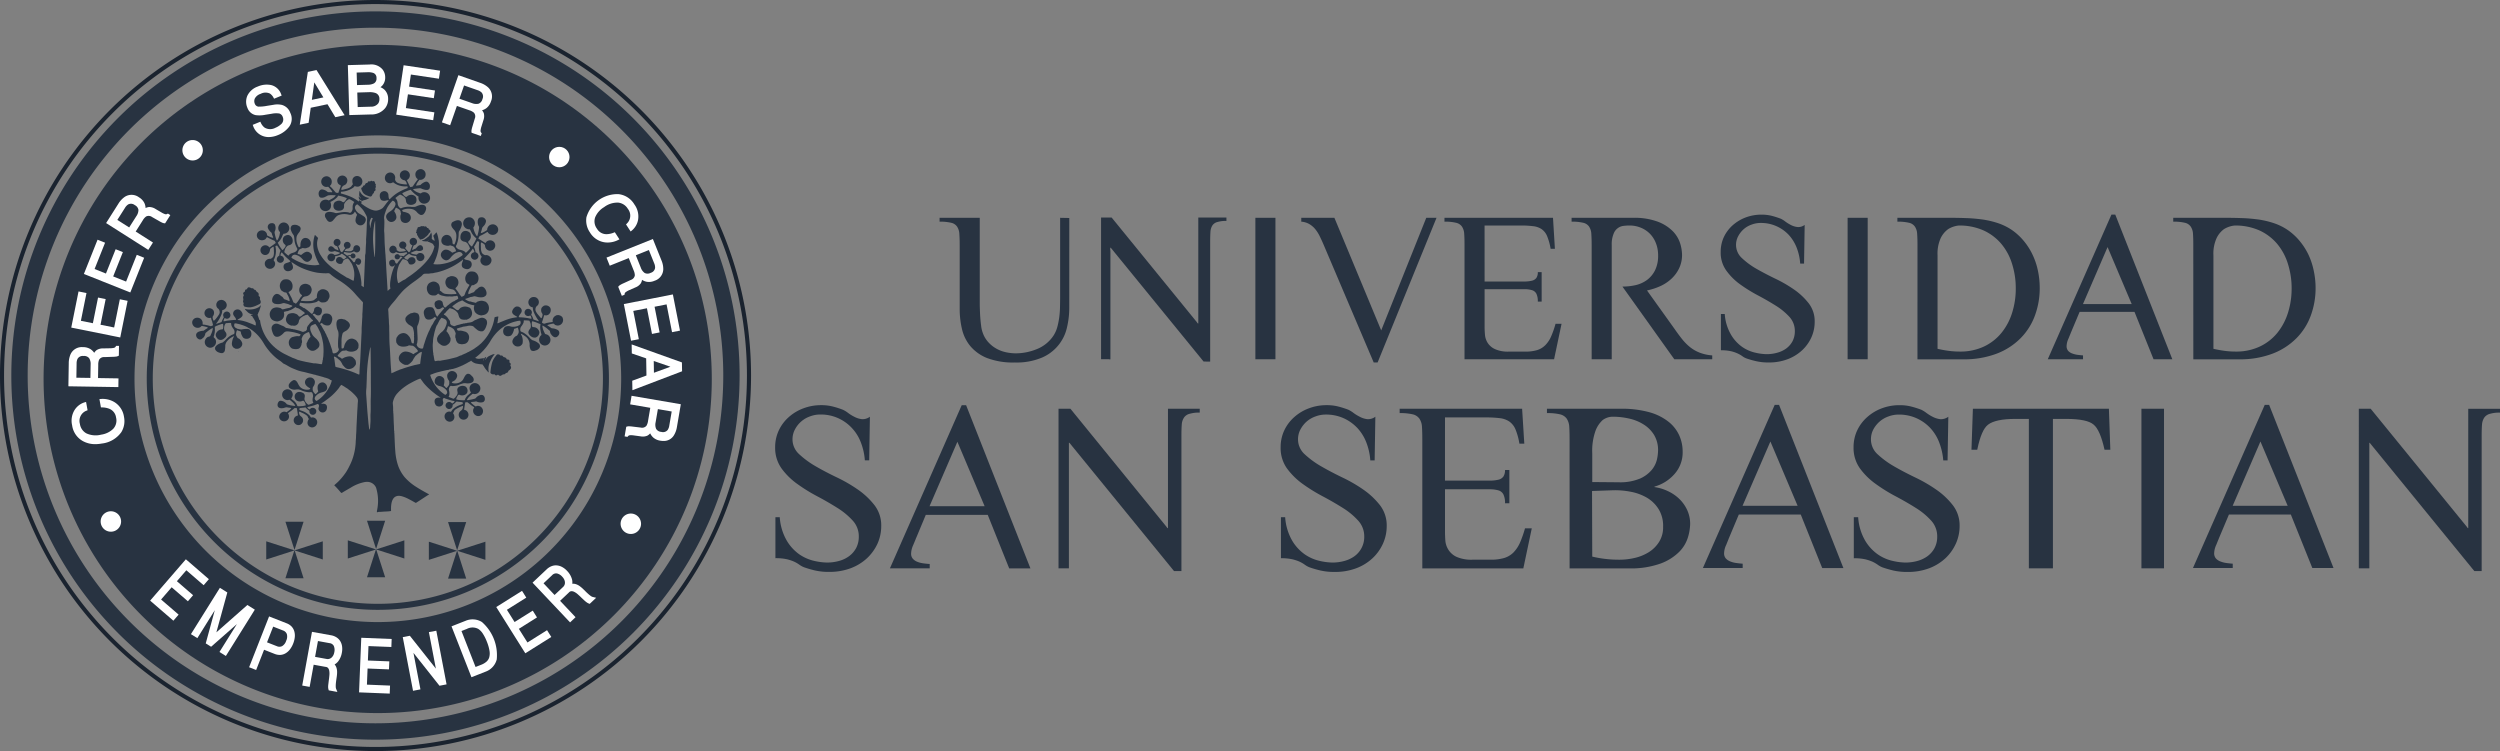 <svg id="Capa_1" data-name="Capa 1" xmlns="http://www.w3.org/2000/svg" viewBox="0 0 409.589 123.049"><rect x="0" y="0" width="409.589" height="123.049" fill="#808080" stroke="none"/><defs><style>.cls-1{fill:#283341;}.cls-2{fill:#1a232f;}.cls-3{fill:#fff;}</style></defs><title>logo_</title><path class="cls-1" d="M223.144,96.124a8.842,8.842,0,0,0,1.146,3.834,7.263,7.263,0,0,0,2.069,2.251,7.041,7.041,0,0,0,2.411,1.064,10.153,10.153,0,0,0,2.111.276,7.237,7.237,0,0,0,1.931-.254,5.105,5.105,0,0,0,1.687-.787,3.882,3.882,0,0,0,1.6-3.221,3.794,3.794,0,0,0-1.01-2.624,11.7,11.7,0,0,0-2.543-2.092c-1.032-.647-2.129-1.282-3.3-1.9a27.638,27.638,0,0,1-3.3-2.053,11.468,11.468,0,0,1-2.546-2.545,5.768,5.768,0,0,1-1-3.405,6.456,6.456,0,0,1,.593-2.763,6.713,6.713,0,0,1,1.64-2.187,7.522,7.522,0,0,1,2.408-1.441,8.135,8.135,0,0,1,2.9-.514,7.477,7.477,0,0,1,1.964.238,15.1,15.1,0,0,1,1.595.512,4.667,4.667,0,0,1,.83.514,6.84,6.84,0,0,0,1.05.644,3.485,3.485,0,0,0,1.205.385,1.988,1.988,0,0,0,1.335-.4l-.118,7.154h-.71a10.02,10.02,0,0,0-.649-2.929,7.283,7.283,0,0,0-1.48-2.384,7.1,7.1,0,0,0-2.251-1.6,7.017,7.017,0,0,0-2.923-.594,4.76,4.76,0,0,0-1.661.3,4.544,4.544,0,0,0-1.463.843,4.7,4.7,0,0,0-1.022,1.3,3.435,3.435,0,0,0-.394,1.623,3.3,3.3,0,0,0,1.081,2.428,14.618,14.618,0,0,0,2.691,1.974q1.6.927,3.49,1.838a24.17,24.17,0,0,1,3.5,2.03,12.533,12.533,0,0,1,2.69,2.548,5.405,5.405,0,0,1,1.078,3.356,6.962,6.962,0,0,1-.609,2.9,7.493,7.493,0,0,1-1.737,2.419,8.085,8.085,0,0,1-2.687,1.636,9.751,9.751,0,0,1-3.457.588,10.106,10.106,0,0,1-2.365-.236,16.554,16.554,0,0,1-1.777-.514,3.424,3.424,0,0,1-.754-.411,5.66,5.66,0,0,0-.845-.5,7.185,7.185,0,0,0-1.229-.412,8.324,8.324,0,0,0-1.87-.173V96.124Z" transform="translate(-12.587 -11.383)"/><path class="cls-1" d="M249.327,90.125H256.6a5.994,5.994,0,0,0,1.438-.141,1.428,1.428,0,0,0,.845-.506,1.859,1.859,0,0,0,.279-1.092h.712v5.453h-.712a3.124,3.124,0,0,0-.259-1.44,1.308,1.308,0,0,0-.829-.678,5.209,5.209,0,0,0-1.438-.176h-7.307v6.991c0,.39.017.854.054,1.377a3.3,3.3,0,0,0,.484,1.505,3.125,3.125,0,0,0,1.339,1.191,5.981,5.981,0,0,0,2.628.471h3a7.531,7.531,0,0,0,2.194-.279,3.635,3.635,0,0,0,1.519-.905,5.5,5.5,0,0,0,1.067-1.6,18.1,18.1,0,0,0,.823-2.352h1.11l-1.384,6.56H245.612V83.374c0-.818-.02-1.5-.055-2.058a2.633,2.633,0,0,0-.418-1.339,1.85,1.85,0,0,0-1.105-.713,8.886,8.886,0,0,0-2.133-.2v-.715h20.063l.357,5.727h-.8a10.6,10.6,0,0,0-.646-2.353,2.964,2.964,0,0,0-1.006-1.278,3.5,3.5,0,0,0-1.561-.552A18.062,18.062,0,0,0,256,79.772h-6.671Z" transform="translate(-12.587 -11.383)"/><path class="cls-1" d="M269.74,83.374c0-.818-.014-1.5-.053-2.058a2.664,2.664,0,0,0-.414-1.339,1.876,1.876,0,0,0-1.109-.713,8.827,8.827,0,0,0-2.132-.2v-.715h12.079a16.991,16.991,0,0,1,4.706.572,8.891,8.891,0,0,1,3.138,1.565,6,6,0,0,1,1.76,2.252,6.392,6.392,0,0,1,.55,2.641,5.3,5.3,0,0,1-1.344,3.675,6.794,6.794,0,0,1-3.276,2.056v.073a7.6,7.6,0,0,1,2.186.657,6.751,6.751,0,0,1,1.857,1.256A6.038,6.038,0,0,1,289,94.93a5.378,5.378,0,0,1,.494,2.306,8.087,8.087,0,0,1-.34,2.106,5.761,5.761,0,0,1-1.4,2.4,8.452,8.452,0,0,1-3.067,1.955,14.329,14.329,0,0,1-5.264.807h-9.68Zm3.714,19.2a18.761,18.761,0,0,0,4.454.509,11,11,0,0,0,2.536-.3,7.416,7.416,0,0,0,2.292-.947,5.283,5.283,0,0,0,1.676-1.68,4.478,4.478,0,0,0,.651-2.484,5.2,5.2,0,0,0-.752-2.9,5.65,5.65,0,0,0-1.929-1.864,8.32,8.32,0,0,0-2.665-.965,13.333,13.333,0,0,0-2.944-.235l-3.354.118ZM281.2,89.827a5.377,5.377,0,0,0,1.952-1.4,4.186,4.186,0,0,0,.89-1.717,7.192,7.192,0,0,0,.194-1.482,4.821,4.821,0,0,0-.649-2.583,5.324,5.324,0,0,0-1.716-1.721,7.4,7.4,0,0,0-2.39-.968,11.969,11.969,0,0,0-2.627-.3,2.768,2.768,0,0,0-1.7.555,4.523,4.523,0,0,0-1.166,1.755,9.813,9.813,0,0,0-.533,3.692v4.7l4.347.039a8.39,8.39,0,0,0,3.4-.577Z" transform="translate(-12.587 -11.383)"/><path class="cls-1" d="M317.022,96.124a8.74,8.74,0,0,0,1.145,3.834,7.333,7.333,0,0,0,2.069,2.251,7.012,7.012,0,0,0,2.411,1.064,10.039,10.039,0,0,0,2.113.276,7.252,7.252,0,0,0,1.933-.254,5.1,5.1,0,0,0,1.682-.787,4,4,0,0,0,1.164-1.345,3.9,3.9,0,0,0,.43-1.876,3.782,3.782,0,0,0-1-2.624,11.7,11.7,0,0,0-2.548-2.092c-1.024-.647-2.135-1.282-3.3-1.9a26.846,26.846,0,0,1-3.294-2.053,11.222,11.222,0,0,1-2.551-2.545,5.762,5.762,0,0,1-1.01-3.405,6.441,6.441,0,0,1,.593-2.763A6.721,6.721,0,0,1,318.5,79.72a7.6,7.6,0,0,1,2.4-1.441,8.177,8.177,0,0,1,2.912-.514,7.6,7.6,0,0,1,1.957.238,16.211,16.211,0,0,1,1.6.512,4.965,4.965,0,0,1,.827.514,7.037,7.037,0,0,0,1.04.644,3.616,3.616,0,0,0,1.216.385,2.011,2.011,0,0,0,1.339-.4l-.123,7.154h-.706a10.376,10.376,0,0,0-.66-2.929A7.277,7.277,0,0,0,328.83,81.5a7.084,7.084,0,0,0-2.255-1.6,6.994,6.994,0,0,0-2.925-.594,4.744,4.744,0,0,0-1.654.3,4.478,4.478,0,0,0-1.461.843,4.672,4.672,0,0,0-1.033,1.3,3.469,3.469,0,0,0-.386,1.623,3.285,3.285,0,0,0,1.077,2.428,14.682,14.682,0,0,0,2.687,1.974q1.6.927,3.5,1.838a24.649,24.649,0,0,1,3.491,2.03,12.229,12.229,0,0,1,2.685,2.548,5.4,5.4,0,0,1,1.085,3.356,6.945,6.945,0,0,1-.614,2.9,7.543,7.543,0,0,1-1.731,2.419,8.219,8.219,0,0,1-2.687,1.637,9.811,9.811,0,0,1-3.46.587,10.242,10.242,0,0,1-2.374-.236c-.644-.155-1.241-.329-1.772-.514a3.555,3.555,0,0,1-.748-.41,5.747,5.747,0,0,0-.848-.5,7.153,7.153,0,0,0-1.226-.412,8.364,8.364,0,0,0-1.874-.173V96.124Z" transform="translate(-12.587 -11.383)"/><path class="cls-1" d="M344.987,80.016h-2.218c-2.163,0-3.644.316-4.469.943-.737.557-1.324,1.931-1.77,4.109h-.946l.233-6.715H358.1l.234,6.715h-.949q-.716-3.231-1.779-4.109-1.062-.941-4.5-.943h-2.177V104.5h-3.941Z" transform="translate(-12.587 -11.383)"/><path class="cls-1" d="M363.429,78.353h3.7V104.5h-3.7Z" transform="translate(-12.587 -11.383)"/><path class="cls-1" d="M187.77,61.841a14.03,14.03,0,0,1-.369,3.169,7.014,7.014,0,0,1-4.093,4.956,10.663,10.663,0,0,1-4.459.806,11.909,11.909,0,0,1-4.548-.731,6.946,6.946,0,0,1-2.752-1.967,6.767,6.767,0,0,1-1.364-2.819,14.363,14.363,0,0,1-.367-3.306V51.515c0-.716-.022-1.326-.058-1.818a2.324,2.324,0,0,0-.37-1.188,1.575,1.575,0,0,0-.977-.63,7.638,7.638,0,0,0-1.889-.178v-.632h6.581V60.755c0,.352,0,.753.017,1.211s.031.921.068,1.417.085.957.145,1.4a4.726,4.726,0,0,0,.261,1.12,4.452,4.452,0,0,0,.876,1.506,5.248,5.248,0,0,0,1.27,1.044,5.558,5.558,0,0,0,1.561.619,7.654,7.654,0,0,0,1.713.2,9.125,9.125,0,0,0,3.418-.683,5.869,5.869,0,0,0,2.714-2.162A4.984,4.984,0,0,0,185.8,65a11.686,11.686,0,0,0,.331-1.647,15.722,15.722,0,0,0,.123-1.679c.009-.562.02-1.074.02-1.536V47.069l1.5.03Z" transform="translate(-12.587 -11.383)"/><path class="cls-1" d="M218.262,47.069h3.288V70.248h-3.288Z" transform="translate(-12.587 -11.383)"/><path class="cls-1" d="M238.287,70.772h-.637l-8.221-19.327c-.187-.442-.391-.877-.6-1.311a6.147,6.147,0,0,0-.714-1.154,3.7,3.7,0,0,0-.967-.856,3.036,3.036,0,0,0-1.367-.423v-.632h5.429l7.667,18.447,7.382-18.447h1.68Z" transform="translate(-12.587 -11.383)"/><path class="cls-1" d="M255.816,57.506h6.45a5.366,5.366,0,0,0,1.269-.127,1.254,1.254,0,0,0,.76-.459,1.593,1.593,0,0,0,.24-.956h.63V60.8h-.63a2.875,2.875,0,0,0-.228-1.285,1.188,1.188,0,0,0-.735-.595,4.37,4.37,0,0,0-1.276-.157h-6.48v6.194c0,.358.022.761.058,1.233a3.009,3.009,0,0,0,.421,1.331,2.8,2.8,0,0,0,1.19,1.043,5.052,5.052,0,0,0,2.323.424h2.663a6.505,6.505,0,0,0,1.938-.243,3.21,3.21,0,0,0,1.35-.808,4.608,4.608,0,0,0,.948-1.416,14.732,14.732,0,0,0,.73-2.083h.987L267.2,70.248H252.527V51.515c0-.716-.013-1.326-.052-1.818a2.334,2.334,0,0,0-.365-1.188,1.6,1.6,0,0,0-.982-.63,7.562,7.562,0,0,0-1.886-.178v-.632h17.781l.312,5.074h-.7a9.816,9.816,0,0,0-.579-2.081,2.611,2.611,0,0,0-.894-1.136,3.078,3.078,0,0,0-1.38-.484,15.133,15.133,0,0,0-2.052-.112h-5.917Z" transform="translate(-12.587 -11.383)"/><path class="cls-1" d="M273.357,51.515c0-.716-.022-1.326-.054-1.818a2.346,2.346,0,0,0-.367-1.188,1.583,1.583,0,0,0-.979-.63,7.626,7.626,0,0,0-1.888-.178v-.632h10.043a10.929,10.929,0,0,1,4.132.654,6.827,6.827,0,0,1,2.448,1.584,5.047,5.047,0,0,1,1.174,1.98,6.711,6.711,0,0,1,.3,1.806,5.048,5.048,0,0,1-.476,2.24,5.7,5.7,0,0,1-1.256,1.713,6.8,6.8,0,0,1-1.826,1.214,10.611,10.611,0,0,1-2.183.71l4.514,6.3c.421.609.826,1.162,1.227,1.661a8.358,8.358,0,0,0,1.3,1.317,6.062,6.062,0,0,0,1.573.907,7.085,7.085,0,0,0,2.073.453v.637H286.9l-8.5-11.91a9.753,9.753,0,0,0,2.147-.234,5.108,5.108,0,0,0,1.877-.848,4.482,4.482,0,0,0,1.313-1.577,5.322,5.322,0,0,0,.508-2.452,5.461,5.461,0,0,0-.336-1.94,4.614,4.614,0,0,0-.961-1.559A4.463,4.463,0,0,0,281.44,48.7a4.823,4.823,0,0,0-1.923-.371,8.066,8.066,0,0,0-.878.054,1.973,1.973,0,0,0-1.676,1.277,4.435,4.435,0,0,0-.317,1.854V70.248h-3.289Z" transform="translate(-12.587 -11.383)"/><path class="cls-1" d="M295.164,62.827a7.726,7.726,0,0,0,1.023,3.39,6.458,6.458,0,0,0,1.83,2,6.194,6.194,0,0,0,2.137.944,8.789,8.789,0,0,0,1.87.247,6.4,6.4,0,0,0,1.719-.232,4.477,4.477,0,0,0,1.487-.694,3.589,3.589,0,0,0,1.035-1.19,3.531,3.531,0,0,0,.381-1.664,3.412,3.412,0,0,0-.89-2.332,10.635,10.635,0,0,0-2.262-1.853c-.912-.573-1.883-1.132-2.924-1.682a24.489,24.489,0,0,1-2.921-1.816,9.792,9.792,0,0,1-2.252-2.263,4.991,4.991,0,0,1-.9-3.006,5.745,5.745,0,0,1,.521-2.459,6.053,6.053,0,0,1,1.451-1.933A6.873,6.873,0,0,1,298.613,47a7.392,7.392,0,0,1,2.567-.452,6.923,6.923,0,0,1,1.737.209c.528.138.992.3,1.418.455a4.175,4.175,0,0,1,.737.457,6.608,6.608,0,0,0,.926.578,3.131,3.131,0,0,0,1.068.33,1.71,1.71,0,0,0,1.189-.347l-.1,6.337h-.634a8.774,8.774,0,0,0-.574-2.6,6.689,6.689,0,0,0-1.312-2.116,6.207,6.207,0,0,0-2-1.409,6.136,6.136,0,0,0-2.6-.531,4.106,4.106,0,0,0-1.47.269,3.859,3.859,0,0,0-1.29.745,4.009,4.009,0,0,0-.911,1.16,2.983,2.983,0,0,0-.352,1.43,2.923,2.923,0,0,0,.964,2.155,12.533,12.533,0,0,0,2.376,1.75q1.428.816,3.105,1.626a21.632,21.632,0,0,1,3.1,1.8,10.993,10.993,0,0,1,2.381,2.257,4.786,4.786,0,0,1,.959,2.977,6.177,6.177,0,0,1-.537,2.569,6.669,6.669,0,0,1-1.541,2.14,7.282,7.282,0,0,1-2.386,1.455,8.506,8.506,0,0,1-3.062.524,8.632,8.632,0,0,1-2.1-.218,15.6,15.6,0,0,1-1.574-.449,2.724,2.724,0,0,1-.663-.369,4.466,4.466,0,0,0-.749-.432,5.573,5.573,0,0,0-1.089-.371,7.091,7.091,0,0,0-1.663-.158V62.827Z" transform="translate(-12.587 -11.383)"/><path class="cls-1" d="M315.292,47.069h3.291V70.248h-3.291Z" transform="translate(-12.587 -11.383)"/><path class="cls-1" d="M326.739,51.515c0-.716-.019-1.326-.054-1.818a2.306,2.306,0,0,0-.37-1.188,1.566,1.566,0,0,0-.976-.63,7.711,7.711,0,0,0-1.892-.178v-.632h8.964c.792,0,1.61.023,2.467.053s1.7.118,2.542.225a15.1,15.1,0,0,1,2.464.58A9.514,9.514,0,0,1,342.111,49a9.7,9.7,0,0,1,2.06,1.877,10.56,10.56,0,0,1,1.451,2.3,11.5,11.5,0,0,1,.86,2.611,13.81,13.81,0,0,1,.285,2.765,12.928,12.928,0,0,1-.778,4.5,10.254,10.254,0,0,1-2.346,3.728,11.031,11.031,0,0,1-3.917,2.539,14.932,14.932,0,0,1-5.5.932h-7.491Zm3.287,17.013c.611.142,1.214.256,1.823.335a14.172,14.172,0,0,0,1.818.12,9.073,9.073,0,0,0,3.96-.824,8.187,8.187,0,0,0,2.869-2.238,9.759,9.759,0,0,0,1.746-3.29,12.949,12.949,0,0,0,.6-3.971,13.169,13.169,0,0,0-.6-4.024,9.356,9.356,0,0,0-1.762-3.291,8.29,8.29,0,0,0-2.927-2.213,9.688,9.688,0,0,0-4.025-.8,4.059,4.059,0,0,0-1.746.578,3.9,3.9,0,0,0-1.216,1.438,6.108,6.108,0,0,0-.54,2.848Z" transform="translate(-12.587 -11.383)"/><path class="cls-1" d="M371.925,51.515c0-.716-.013-1.326-.048-1.818a2.3,2.3,0,0,0-.371-1.188,1.559,1.559,0,0,0-.976-.63,7.638,7.638,0,0,0-1.889-.178v-.632H377.6c.8,0,1.614.023,2.471.053s1.7.118,2.538.225a14.9,14.9,0,0,1,2.466.58A9.308,9.308,0,0,1,387.3,49a9.6,9.6,0,0,1,2.065,1.877,10.869,10.869,0,0,1,1.461,2.3,11.923,11.923,0,0,1,.845,2.611,13.6,13.6,0,0,1,.293,2.765,13,13,0,0,1-.777,4.5,10.238,10.238,0,0,1-2.348,3.728,11.057,11.057,0,0,1-3.918,2.539,14.9,14.9,0,0,1-5.49.932h-7.5Zm3.3,17.013a18.507,18.507,0,0,0,1.824.335,13.854,13.854,0,0,0,1.821.12,9.043,9.043,0,0,0,3.95-.824,8.2,8.2,0,0,0,2.873-2.238,9.921,9.921,0,0,0,1.745-3.29,13.076,13.076,0,0,0,.6-3.971,13.3,13.3,0,0,0-.6-4.024,9.447,9.447,0,0,0-1.762-3.291,8.321,8.321,0,0,0-2.924-2.213,9.674,9.674,0,0,0-4.026-.8,4.12,4.12,0,0,0-1.752.578,3.908,3.908,0,0,0-1.207,1.438,6.07,6.07,0,0,0-.542,2.848Z" transform="translate(-12.587 -11.383)"/><path class="cls-1" d="M418.672,78.355v0h-1.7V97.908H416.9l-.159-.2v-.017L401.007,78.375H401l-.015-.022h-1.94V104.5h1.722V83.927h.06l17.145,21.02h1.2V82.805c0-.719.017-1.333.053-1.818A2.412,2.412,0,0,1,419.6,79.8a1.639,1.639,0,0,1,.98-.631,5.231,5.231,0,0,1,1.6-.18v-.632Z" transform="translate(-12.587 -11.383)"/><path class="cls-1" d="M210.41,47.024v-.007h-1.5V64.382h-.072l-.145-.178v-.018L194.725,47.037h-.01l-.012-.02h-1.721V70.238h1.291v.013h.239V52.415l-.026-.029v-.419h.079L209.782,70.62h.41v.009h.664V50.965c0-.635.016-1.18.047-1.609a2.134,2.134,0,0,1,.328-1.054,1.417,1.417,0,0,1,.871-.56,4.649,4.649,0,0,1,1.418-.16v-.558Z" transform="translate(-12.587 -11.383)"/><path class="cls-1" d="M359.145,46.545h-.63l-10.432,23.7h5.775v-.636c-.32-.022-.642-.059-.955-.1a4.2,4.2,0,0,1-.86-.231,1.6,1.6,0,0,1-.632-.433,1.159,1.159,0,0,1-.242-.769,3.1,3.1,0,0,1,.3-1.2c.145-.355.267-.647.375-.915h-.008l.131-.3,1.337-3.186h8.99l3.124,7.771h3.077ZM353.85,61.2l4.033-9.337,3.954,9.337Z" transform="translate(-12.587 -11.383)"/><path class="cls-1" d="M170.869,77.765h-.717L158.387,104.5h6.518v-.717c-.372-.02-.733-.06-1.088-.112a4.01,4.01,0,0,1-.964-.255,1.834,1.834,0,0,1-.716-.5,1.241,1.241,0,0,1-.276-.864,3.594,3.594,0,0,1,.332-1.347c.169-.4.313-.738.427-1.025l-.007,0,.15-.342,1.5-3.6h10.151l3.516,8.77h3.478Zm-5.99,16.553,4.564-10.557,4.462,10.557Z" transform="translate(-12.587 -11.383)"/><path class="cls-1" d="M205.642,78.353h-1.7V97.908h-.08l-.161-.2v-.017L187.977,78.371h-.009l-.014-.018h-1.943V104.5h1.7V83.927h.083l17.142,21.02h1.211V82.8c0-.719.016-1.331.053-1.816a2.336,2.336,0,0,1,.371-1.189,1.582,1.582,0,0,1,.976-.631,5.215,5.215,0,0,1,1.6-.18v-.634Z" transform="translate(-12.587 -11.383)"/><path class="cls-1" d="M304.059,77.711h-.71L291.58,104.447H298.1v-.71c-.369-.028-.733-.067-1.086-.119a3.983,3.983,0,0,1-.972-.262,1.922,1.922,0,0,1-.712-.488,1.27,1.27,0,0,1-.275-.867,3.377,3.377,0,0,1,.343-1.341c.165-.4.3-.745.42-1.037h-.01l.148-.338,1.51-3.6h10.15l3.514,8.764H314.6Zm-5.981,16.543,4.563-10.538L307.1,94.254Z" transform="translate(-12.587 -11.383)"/><path class="cls-1" d="M140.341,96.124a8.759,8.759,0,0,0,1.147,3.834,7.247,7.247,0,0,0,2.064,2.251,7.093,7.093,0,0,0,2.412,1.064,10.22,10.22,0,0,0,2.119.276,7.324,7.324,0,0,0,1.931-.254,4.923,4.923,0,0,0,1.675-.787,4.019,4.019,0,0,0,1.168-1.345,3.944,3.944,0,0,0,.432-1.876,3.794,3.794,0,0,0-1.006-2.624,11.87,11.87,0,0,0-2.544-2.092q-1.537-.97-3.3-1.9a27.546,27.546,0,0,1-3.3-2.053,11.2,11.2,0,0,1-2.547-2.545,5.762,5.762,0,0,1-1.008-3.405,6.458,6.458,0,0,1,.595-2.763,6.7,6.7,0,0,1,1.639-2.187,7.526,7.526,0,0,1,2.409-1.441,8.135,8.135,0,0,1,2.9-.514,7.434,7.434,0,0,1,1.959.238,14.583,14.583,0,0,1,1.595.512,4.459,4.459,0,0,1,.84.514,6.479,6.479,0,0,0,1.045.644,3.439,3.439,0,0,0,1.209.382,1.93,1.93,0,0,0,1.333-.4l-.113,7.154h-.715a10.055,10.055,0,0,0-.651-2.929,7.113,7.113,0,0,0-1.484-2.384,6.919,6.919,0,0,0-5.17-2.2,4.739,4.739,0,0,0-1.658.3,4.455,4.455,0,0,0-2.489,2.145,3.449,3.449,0,0,0-.4,1.623,3.275,3.275,0,0,0,1.084,2.428,14.7,14.7,0,0,0,2.69,1.974c1.062.618,2.234,1.23,3.5,1.838a24.413,24.413,0,0,1,3.492,2.03,12.308,12.308,0,0,1,2.687,2.548,5.4,5.4,0,0,1,1.084,3.356,7.023,7.023,0,0,1-.609,2.909,7.688,7.688,0,0,1-1.737,2.409,8.182,8.182,0,0,1-2.687,1.636,9.8,9.8,0,0,1-3.455.588,9.92,9.92,0,0,1-2.374-.236,16.786,16.786,0,0,1-1.769-.514,3.294,3.294,0,0,1-.756-.41,6.047,6.047,0,0,0-.845-.5,7.381,7.381,0,0,0-1.225-.412,8.408,8.408,0,0,0-1.879-.173V96.124Z" transform="translate(-12.587 -11.383)"/><path class="cls-1" d="M384.35,77.711h-.714l-11.764,26.736h6.519v-.712c-.367-.026-.733-.065-1.091-.117a4.292,4.292,0,0,1-.963-.262,1.85,1.85,0,0,1-.716-.49,1.3,1.3,0,0,1-.275-.872,3.5,3.5,0,0,1,.342-1.343c.162-.4.3-.738.422-1.028H376.1l.151-.346,1.514-3.594h10.143l3.521,8.764H394.9Zm-5.969,16.537,4.547-10.532,4.46,10.532Z" transform="translate(-12.587 -11.383)"/><path class="cls-2" d="M74.062,11.383a61.525,61.525,0,1,0,61.574,61.53A61.525,61.525,0,0,0,74.062,11.383Zm0,122.379a60.855,60.855,0,1,1,60.9-60.849A60.854,60.854,0,0,1,74.062,133.762Z" transform="translate(-12.587 -11.383)"/><polygon class="cls-1" points="46.761 85.474 49.738 85.474 48.251 90.106 46.761 85.474"/><polygon class="cls-1" points="49.738 94.739 46.761 94.739 48.251 90.106 49.738 94.739"/><polygon class="cls-1" points="43.619 91.664 43.619 88.687 48.251 90.175 43.619 91.664"/><polygon class="cls-1" points="52.883 88.687 52.883 91.664 48.251 90.175 52.883 88.687"/><polygon class="cls-1" points="60.126 85.314 63.103 85.314 61.615 89.946 60.126 85.314"/><polygon class="cls-1" points="63.103 94.578 60.126 94.578 61.615 89.946 63.103 94.578"/><polygon class="cls-1" points="56.983 91.504 56.983 88.527 61.615 90.016 56.983 91.504"/><polygon class="cls-1" points="66.247 88.527 66.247 91.504 61.615 90.016 66.247 88.527"/><polygon class="cls-1" points="73.405 85.534 76.381 85.534 74.894 90.166 73.405 85.534"/><polygon class="cls-1" points="76.381 94.8 73.405 94.8 74.894 90.166 76.381 94.8"/><polygon class="cls-1" points="70.262 91.724 70.262 88.748 74.894 90.236 70.262 91.724"/><polygon class="cls-1" points="79.526 88.748 79.526 91.724 74.894 90.236 79.526 88.748"/><path class="cls-1" d="M73.845,41.047a.393.393,0,0,1,.177.356c.048.084.188.157.127.323,0,.022-.031.035-.031.07,0,.07.056.131.056.19,0,.1-.08.172-.1.222.013.129.068.232.033.335s-.158.143-.223.212a.446.446,0,0,1-.238.4c-.057.2-.165.412-.356.432a1.564,1.564,0,0,1-.55-.169,1.225,1.225,0,0,1-.246-.108,1.115,1.115,0,0,1-.571-.624,1.447,1.447,0,0,1-.153-.416c0-.129.112-.189.229-.224.049-.158.1-.3.317-.3.125-.147.131-.412.436-.379.074-.088.106-.22.2-.273.11-.017.177.026.262.012s.124-.1.2-.106.088.043.176.083C73.671,41.065,73.764,41.063,73.845,41.047Z" transform="translate(-12.587 -11.383)"/><path class="cls-1" d="M71.506,42.686c.018,0,.018.012.033.012a1.861,1.861,0,0,0,1.554,1.1c-.006.07-.1.095-.173.126a2.2,2.2,0,0,1-.727.266c-.093.01-.142.1-.274.1a.7.7,0,0,1-.354-.172c-.031-.028-.077-.05-.1-.072a.579.579,0,0,1-.083-.473c.043-.019.066.043.083.067.068.09.129.219.238.264-.024-.174-.238-.313-.271-.533a4.659,4.659,0,0,1,.051-.667C71.484,42.7,71.506,42.7,71.506,42.686Z" transform="translate(-12.587 -11.383)"/><path class="cls-1" d="M82.559,48.732c.181-.019.263.062.269.214.138.083.3.175.273.366-.019.122-.154.205-.231.285-.059.074-.09.172-.162.251a1.086,1.086,0,0,1-.117.118,1.5,1.5,0,0,1-.1.122,1.079,1.079,0,0,1-.1.047c-.031.025-.062.064-.094.089-.093.088-.214.171-.318.253a.483.483,0,0,0-.192.082.559.559,0,0,0-.272.086c-.109-.051-.232-.086-.226-.252-.053-.066-.137-.081-.179-.154-.022-.043-.013-.1-.037-.146-.057-.11-.153-.139-.162-.291,0-.033.023-.079.014-.107-.031-.091-.167-.123-.182-.213a.676.676,0,0,1,.1-.226.287.287,0,0,1,.108-.336c.006-.092.044-.158.049-.247.05,0,.055-.066.092-.078.017-.014.068,0,.108,0a.468.468,0,0,1,.078-.038c.031-.011.07.008.1,0,.094-.031.15-.128.239-.132.047,0,.071.025.114.033.086.005.139-.047.19-.042s.106.052.167.069a1.026,1.026,0,0,0,.265-.017A.5.5,0,0,1,82.559,48.732Z" transform="translate(-12.587 -11.383)"/><path class="cls-1" d="M55.138,60.355a2.117,2.117,0,0,1,.165.417c.047.348-.175.415-.428.536-.139.073-.255.122-.38.178a3.477,3.477,0,0,1-.866.249,2.88,2.88,0,0,1-1-.125c-.077-.11-.164-.184-.174-.326,0-.064.052-.131.05-.2,0-.1-.1-.193-.1-.286-.011-.121.057-.228.055-.346a3.412,3.412,0,0,1-.047-.389.36.36,0,0,1,.03-.091c.017-.064.073-.116.078-.183.009-.115-.108-.257-.1-.368.017-.137.244-.212.31-.32-.014-.137.023-.255.129-.292.034-.013.086.005.133-.028.078-.041.121-.2.2-.27.143-.115.425-.018.549.094a2.043,2.043,0,0,1,.3.013c.077.026.1.141.183.2s.183.04.241.093a1.173,1.173,0,0,1,.106.181c.156.185.367.209.4.473.017.082-.029.182-.01.26s.086.1.138.155A.289.289,0,0,1,55.138,60.355Z" transform="translate(-12.587 -11.383)"/><path class="cls-1" d="M94.547,69.624a.755.755,0,0,1,.352.043,1.118,1.118,0,0,1,.1.119.413.413,0,0,0,.115.1c.064.03.148.021.2.045a.876.876,0,0,1,.2.131.682.682,0,0,1,.086.188c.124.052.348.034.426.143.063.1.006.24.034.353.029.095.18.13.2.23.027.127-.058.22-.064.291a.871.871,0,0,1,.126.373.584.584,0,0,1-.108.236,1.043,1.043,0,0,1-.3.235c-.08.177-.137.381-.407.37-.095.068-.147.168-.251.225a.718.718,0,0,0-.413.108c-.091.049-.154.141-.284.143a.452.452,0,0,1-.215-.063c-.051-.022-.1-.107-.162-.119s-.1.049-.162.074a.275.275,0,0,1-.315-.035c-.044-.043-.05-.093-.105-.108a.7.7,0,0,0-.171.015.535.535,0,0,1-.5-.275,8.428,8.428,0,0,1,.306-1.727,3.282,3.282,0,0,1,.557-.975,1.39,1.39,0,0,1,.237-.277.69.69,0,0,1,.335-.008C94.445,69.481,94.489,69.583,94.547,69.624Z" transform="translate(-12.587 -11.383)"/><path class="cls-1" d="M83.02,50.891s.047-.032.012-.047C83.036,50.86,82.978,50.88,83.02,50.891Z" transform="translate(-12.587 -11.383)"/><path class="cls-1" d="M82.87,50.974c.041,0,.068,0,.067-.036A.086.086,0,0,0,82.87,50.974Z" transform="translate(-12.587 -11.383)"/><path class="cls-1" d="M54.02,63.205c.018.025.1.018.095-.014C54.077,63.205,54.029,63.146,54.02,63.205Z" transform="translate(-12.587 -11.383)"/><path class="cls-1" d="M102.471,64.58a1.184,1.184,0,0,1,.369-.106c.135-.034.271-.054.4-.085a1.216,1.216,0,0,1,.291.229,2.953,2.953,0,0,0,.331.1.9.9,0,0,0,.924-1.209,1.3,1.3,0,0,0-.071-.168,1,1,0,0,0-.461-.3,1.666,1.666,0,0,0-.167-.037,1.223,1.223,0,0,0-.381.048c-.044.023-.106.076-.154.1a.783.783,0,0,0-.346.4,1.372,1.372,0,0,0-.081.247c-.025.12.048.217,0,.331-.345.059-.724.112-1.055.192a2.21,2.21,0,0,1-.331.1.731.731,0,0,1-.358-.193,1.322,1.322,0,0,1,.094-.308c.07-.235.123-.408.189-.621.035-.1.044-.259.134-.281.059-.015.145.033.2.033a.675.675,0,0,0,.185-.011c.025,0,.047-.029.075-.037s.073,0,.094-.011a.916.916,0,0,0,.376-1.2.685.685,0,0,0-.071-.09.879.879,0,0,0-.8-.273,1.171,1.171,0,0,0-.17.049c-.034.009-.065.057-.108.082a.811.811,0,0,0-.28.31,1,1,0,0,0,.021.712,2.239,2.239,0,0,1,.146.257.715.715,0,0,1-.064.441c-.029.085-.055.2-.121.237a.793.793,0,0,1-.289-.286c-.083-.1-.177-.2-.265-.306a2.867,2.867,0,0,1-.235-.334.95.95,0,0,1-.174-.392.824.824,0,0,1,.174-.629c.065-.081.175-.125.245-.24a.859.859,0,0,0-.021-.96c-.066-.095-.172-.141-.251-.234a1.1,1.1,0,0,0-.7-.061.874.874,0,0,0-.411.286.886.886,0,0,0-.135.217.857.857,0,0,0,.392,1.089c.086.044.2.035.272.09a2.069,2.069,0,0,0,.132.717,6.562,6.562,0,0,0,.711,1.3c.057.081.143.152.128.25-.221-.059-.436-.155-.663-.223a.587.587,0,0,1-.213-.084c-.039-.047-.041-.139-.071-.211s-.05-.15-.08-.22c-.046-.092-.2-.263-.2-.375,0-.076.066-.136.082-.191a.577.577,0,0,0-.071-.458.629.629,0,0,0-.873-.17l-.018.013a.821.821,0,0,0-.179.261.584.584,0,0,0,.547.8c.126,0,.228-.073.38-.081a.76.76,0,0,1,.108.235.5.5,0,0,1,.047.286,3.219,3.219,0,0,1-.485-.085,8.945,8.945,0,0,0-1.316-.152,1.381,1.381,0,0,1-.264-.025.416.416,0,0,1,.079-.283c.139-.249.4-.445.405-.768a.664.664,0,0,0-.237-.5c-.055-.048-.128-.055-.176-.132a1.247,1.247,0,0,0-.415-.065.694.694,0,0,0-.371.183,1.149,1.149,0,0,0-.383.675c0,.332.315.543.539.656.074.106.272.087.3.233a2.818,2.818,0,0,1-.328.059,6.518,6.518,0,0,0-.988.216c-.409.124-.791.285-1.162.436-.133.058-.262.1-.384.157a1.086,1.086,0,0,1-.377.147c-.038-.084.019-.166.038-.265.031-.19.048-.4.069-.593.015-.094.073-.185.024-.263a.787.787,0,0,0-.293.043.817.817,0,0,0-.312.1,7.223,7.223,0,0,1-1.759,3.786c-.145.164-.293.319-.445.472-.079.079-.176.136-.251.21-.045.042-.069.09-.114.119s-.1.048-.152.087-.081.093-.131.127-.11.057-.16.1c-.109.068-.208.157-.311.223-.053.036-.1.073-.153.1-.173.105-.344.191-.521.291-.091.046-.184.1-.253.142a.7.7,0,0,1-.105.032c-.06.031-.111.065-.164.1s-.135.049-.192.085c-.012,0-.012.03-.021.033s-.045,0-.065.011c-.163.068-.311.14-.462.2-.062.03-.118.076-.176.1a.992.992,0,0,1-.123.025c-.031.007-.068.02-.106.033-.162.074-.34.161-.5.226a.5.5,0,0,1-.12.035c-.29.091-.606.152-.93.237-.469.123-.994.2-1.448.28a.5.5,0,0,1-.121.026.987.987,0,0,1-.129.027c-.1.012-.185-.016-.283-.01-.075,0-.2.019-.306.035s-.2.07-.271.022c-.04-.024-.086-.189-.105-.257s-.017-.147-.033-.229c-.03-.129-.042-.272-.07-.405a1.589,1.589,0,0,1-.047-.163c-.008-.049.007-.1,0-.156-.018-.129-.055-.275-.061-.411-.018-.235-.026-.445-.035-.642,0-.07-.011-.137-.011-.2a5.739,5.739,0,0,1,.046-.68c.011-.144.006-.3.028-.451a4.387,4.387,0,0,1,.09-.484c.044-.219.093-.46.13-.627.028-.115.053-.183.068-.253.073-.214.107-.411.18-.593.039-.086.056-.16.083-.223a1.283,1.283,0,0,1,.109-.153c.1-.183.179-.351.271-.526a2.5,2.5,0,0,1,.189-.344.793.793,0,0,0,.121-.138c.057-.083.081-.138.13-.138.089-.027.146.045.2.062.042.017.075.013.106.027a.7.7,0,0,1,.094.049,1.314,1.314,0,0,1,.347.212,1,1,0,0,1,.127.376.7.7,0,0,1-.021.144,1.642,1.642,0,0,1-.135.456,2.719,2.719,0,0,1-.192.422c-.02.048-.053.091-.073.13-.047.065-.109.119-.147.165-.018.025-.018.053-.034.073a1.756,1.756,0,0,1-.217.176c-.052.049-.1.1-.143.141-.013.02-.052.02-.07.039a4.378,4.378,0,0,1-.369.424c-.046.071-.077.159-.118.236a.84.84,0,0,0-.092.276,1.306,1.306,0,0,0,.092.5c.012.048.072.093.11.132s.06.095.077.117c.051.044.135.07.194.12a1.506,1.506,0,0,0,.176.143.944.944,0,0,0,.906.079.515.515,0,0,0,.138-.093c.046-.038.095-.067.143-.1a1,1,0,0,0,.372-.606,2.236,2.236,0,0,0,.01-.375c-.01-.075-.1-.167-.132-.266a2.657,2.657,0,0,0-.114-.3c-.029-.049-.082-.1-.121-.171a1.5,1.5,0,0,0-.109-.185c-.06-.075-.178-.128-.187-.226a.459.459,0,0,1,.056-.2c.05-.153.1-.278.131-.411.016-.058.005-.141.072-.2a3.065,3.065,0,0,1,.5.2,2.112,2.112,0,0,1,.417.292.8.8,0,0,1,.169.307,1.113,1.113,0,0,1,.165.442,1.039,1.039,0,0,1-.047.153,1.627,1.627,0,0,0-.028.2c0,.07,0,.158,0,.224s.059.12.075.183c.02.083.02.187.048.272a1.378,1.378,0,0,0,.261.463.693.693,0,0,0,.41.177,2.2,2.2,0,0,0,.277.047,3.577,3.577,0,0,0,.358-.047.873.873,0,0,0,.712-.534,1.216,1.216,0,0,0,.12-.687,1.037,1.037,0,0,0-.309-.606.971.971,0,0,0-.5-.237,2.566,2.566,0,0,0-.608-.131,1.5,1.5,0,0,1-.379,0c-.111-.027-.171-.161-.209-.284.07-.092.211-.1.315-.142A4.536,4.536,0,0,1,88.182,65c.1-.026.2-.068.306-.1a1.372,1.372,0,0,0,.192-.019c.121-.028.236-.036.377-.061.063-.007.116-.038.177-.045a1.623,1.623,0,0,1,.714.015.5.5,0,0,1,.288.163,2.734,2.734,0,0,0,.279.259,3.7,3.7,0,0,0,.407.32c.054.028.11.038.171.064a.92.92,0,0,0,.612.044.985.985,0,0,0,.369-.4,2.333,2.333,0,0,0,.225-.556,1.421,1.421,0,0,0,.085-.321,1.125,1.125,0,0,0-.085-.525.9.9,0,0,0-.961-.37.942.942,0,0,0-.188.062c-.067.023-.136.052-.2.076-.125.047-.244.115-.36.16a1.646,1.646,0,0,0-.357.17,1.487,1.487,0,0,1-.334.2,3.158,3.158,0,0,1-.431.1c-.072.017-.152.011-.237.026-.067.009-.134.05-.2.059a.869.869,0,0,0-.125,0c-.061.006-.12.046-.18.051-.076.017-.157,0-.228.017a1.131,1.131,0,0,1-.127.046c-.052.013-.095.013-.154.025a2.434,2.434,0,0,0-.285.083c-.1.029-.2.043-.3.075a2.874,2.874,0,0,0-.285.08,2.02,2.02,0,0,1-.293.119.475.475,0,0,1-.253-.062c-.073-.025-.163-.048-.213-.067a.677.677,0,0,1-.261-.333,2.523,2.523,0,0,0,0-.275,1.28,1.28,0,0,0-.093-.223,1.251,1.251,0,0,0-.108-.123,1.294,1.294,0,0,1-.093-.139A1.808,1.808,0,0,0,85.446,63c-.072-.041-.129-.051-.136-.1a.115.115,0,0,1,.069-.126A.667.667,0,0,1,85.5,62.7c.073-.072.117-.157.179-.23.123-.14.25-.275.4-.414.071-.068.156-.176.231-.176a.771.771,0,0,1,.176.057A1.823,1.823,0,0,1,87.6,62.7c.11.2.129.486.246.684a.775.775,0,0,0,.306.3,1.612,1.612,0,0,0,.72.071,1.125,1.125,0,0,0,.153.011.925.925,0,0,0,.208-.093,1.051,1.051,0,0,0,.7-1.04,1.481,1.481,0,0,0-.04-.2A1.22,1.22,0,0,0,89.725,62a.509.509,0,0,0-.349-.268,1.769,1.769,0,0,0-.638-.131,1.655,1.655,0,0,0-.691.213,1.879,1.879,0,0,0-.2.2c-.052.066-.129.177-.228.191a.435.435,0,0,1-.28-.094,5.461,5.461,0,0,1-.435-.333c-.066-.04-.2-.118-.193-.2,0-.056.122-.127.193-.174.077-.07.151-.11.208-.159.077-.053.141-.112.209-.152.118-.07.2-.132.312-.192.034-.012.053-.04.085-.057.122-.069.272-.09.4-.157.083-.031.144-.083.2-.082s.062.029.109.061a.8.8,0,0,0,.111.07,4.172,4.172,0,0,0,.8.43,5,5,0,0,0,.723.2c.08.018.181.005.238.07.009.085-.048.148-.057.225a1.286,1.286,0,0,0,.091.7,1.089,1.089,0,0,0,.076.153,1.366,1.366,0,0,0,.781.5,1.477,1.477,0,0,0,.247.048,1.225,1.225,0,0,0,.241-.048.852.852,0,0,0,.234-.046,1.042,1.042,0,0,0,.7-.637,1.292,1.292,0,0,0-.437-1.5,1.856,1.856,0,0,0-.349-.116,1.134,1.134,0,0,0-.352-.058,1.723,1.723,0,0,0-.516.1,1.646,1.646,0,0,0-.161.049c-.1.041-.174.176-.271.191a1.288,1.288,0,0,1-.209-.048c-.144-.042-.274-.063-.411-.094-.068-.018-.129-.062-.189-.07s-.127-.006-.176-.015a1.324,1.324,0,0,1-.457-.186c-.072-.042-.257-.081-.246-.192s.156-.083.255-.118c.052-.018.089-.048.133-.062a1.373,1.373,0,0,1,.142-.044c.095-.032.176-.08.272-.11s.247-.035.335-.057a1.291,1.291,0,0,1,.456-.083.425.425,0,0,1,.106.049c.045.011.095.009.142.02a1.845,1.845,0,0,0,.262.071,2.3,2.3,0,0,0,.745.017.748.748,0,0,0,.34-.148.521.521,0,0,0,.274-.427,1,1,0,0,0-.046-.38,1.287,1.287,0,0,0-.247-.484.826.826,0,0,0-.429-.29.867.867,0,0,0-.652.233c-.082.06-.144.15-.226.2-.052.04-.118.04-.155.071s-.042.073-.069.111-.065.06-.1.094a.535.535,0,0,1-.177.2.908.908,0,0,1-.213.078c-.067.021-.148.053-.212.079a1.5,1.5,0,0,1-.44.157.609.609,0,0,1,.033-.417,2.34,2.34,0,0,1,.16-.379c.048-.1.1-.224.176-.356.059-.106.134-.278.22-.3.063-.026.132.006.186,0,.039-.011.106-.048.164-.074a3.739,3.739,0,0,0,.449-.274,1.006,1.006,0,0,0,.153-.268,1.244,1.244,0,0,0-.058-1.141.878.878,0,0,0-.311-.332.473.473,0,0,0-.136-.092,1.769,1.769,0,0,0-.741-.062.89.89,0,0,0-.415.225,1.289,1.289,0,0,0-.239.3,1.236,1.236,0,0,0-.158.748,1.154,1.154,0,0,0,.294.664.987.987,0,0,1,.234.154.546.546,0,0,0,.066.019c.152.1.053.156-.021.291-.136.229-.229.424-.342.627a3.2,3.2,0,0,0-.212.427,2.4,2.4,0,0,1-.186.462.881.881,0,0,1-.228.132c-.085.04-.16.1-.2.095s-.05-.068-.106-.132c-.039-.048-.094-.095-.118-.122a2.11,2.11,0,0,1-.2-.284,7.288,7.288,0,0,0-.5-.709.539.539,0,0,0-.058-.059c-.088-.121.068-.207.143-.3a1.078,1.078,0,0,0,.308-.863,1.04,1.04,0,0,0-.334-.68,1.255,1.255,0,0,0-1-.222,1.013,1.013,0,0,0-.189.095.849.849,0,0,0-.248.095.735.735,0,0,0-.171.185,1.11,1.11,0,0,0-.178.8,1.141,1.141,0,0,0,.119.336,1.246,1.246,0,0,0,.1.2,1.073,1.073,0,0,0,.134.108,1.179,1.179,0,0,0,.116.118,1.207,1.207,0,0,0,.357.14c.13.043.269.055.4.1a.711.711,0,0,1,.369.3c.051.074.245.281.187.377-.027.061-.072.045-.165.051-.193.012-.468.027-.616.038a7.29,7.29,0,0,1-.809-.038,1.711,1.711,0,0,1-.369-.059,1.351,1.351,0,0,1-.513-.358c-.09-.066-.23-.118-.243-.2a.426.426,0,0,1,.023-.116c0-.056,0-.114,0-.157a1.456,1.456,0,0,0-.237-.77.829.829,0,0,0-.2-.16c-.056-.03-.1-.087-.153-.112a1.092,1.092,0,0,0-.335-.1.909.909,0,0,0-.555.108.9.9,0,0,0-.559.534,1.319,1.319,0,0,0-.082.225,1.148,1.148,0,0,0-.01.379,1.306,1.306,0,0,0,.366.8,1.029,1.029,0,0,0,.657.225,1.87,1.87,0,0,0,.374-.01,1.62,1.62,0,0,0,.234-.121c.083-.057.144-.168.232-.165.046.006.086.06.128.1a1.47,1.47,0,0,0,.628.246,5.334,5.334,0,0,0,.547.106,3.435,3.435,0,0,0,.5,0c.174,0,.339.019.488.015.112-.009.255-.052.394-.062a1.3,1.3,0,0,0,.153,0c.078-.011.194-.091.293-.026a.874.874,0,0,1,.136.42c-.014.047-.08.088-.148.128-.116.08-.251.128-.365.2-.069.046-.112.106-.167.121a1.142,1.142,0,0,1-.154.034c-.048.025-.1.08-.164.118s-.13.07-.175.107-.046.055-.075.069-.067.028-.1.051c-.057.043-.1.1-.148.14-.093.074-.206.142-.325.251-.068.061-.222.257-.334.248-.176,0-.3-.387-.342-.556s-.051-.354-.168-.452a.713.713,0,0,0-.764-.131,1.722,1.722,0,0,0-.279.146.607.607,0,0,0-.166.343.875.875,0,0,0,.05.369,1.245,1.245,0,0,0,.018.148.461.461,0,0,0,.074.085c.125.172.183.294.414.321a.845.845,0,0,0,.583-.189c.041-.029.088-.1.179-.107.115,0,.256.086.248.169,0,.051-.085.1-.139.165-.142.163-.327.38-.431.507s-.2.222-.284.333c-.038.057-.086.117-.131.18s-.071.145-.153.165a1.333,1.333,0,0,1-.286-.511,3.582,3.582,0,0,0-.25-.712c-.056-.07-.18-.257-.259-.273a1.49,1.49,0,0,0-.975.05,1.091,1.091,0,0,0-.193.179.883.883,0,0,0-.235.509,1.322,1.322,0,0,0,.061.484,1.2,1.2,0,0,0,.127.368c.029.046.047.092.075.139a.6.6,0,0,0,.558.253,1.12,1.12,0,0,0,.377-.048c.045-.016.089-.054.144-.082s.127-.029.179-.061c.085-.048.143-.211.284-.211.056,0,.094.041.147.071s.1.031.1.107-.138.205-.177.258a3.213,3.213,0,0,0-.326.562,2.536,2.536,0,0,1-.262.4.847.847,0,0,0-.067.151c-.041.1-.111.2-.157.3s-.081.21-.13.308-.112.2-.154.3c-.082.2-.175.411-.258.623-.137.347-.239.635-.345.983-.073.246-.148.414-.213.681a1.662,1.662,0,0,1-.093.352c-.071.083-.3.068-.406.036a1.337,1.337,0,0,1-.294-.138.766.766,0,0,1-.326-.491c0-.128.048-.158.075-.248a2.019,2.019,0,0,0,.037-.3c.009-.1.031-.2.034-.293.007-.482-.049-1.076-.06-1.555a4.684,4.684,0,0,1-.011-.53,1.349,1.349,0,0,1,.153-.392,3.21,3.21,0,0,0,.156-.56,2.107,2.107,0,0,0,.055-.3,1.412,1.412,0,0,0-.1-.7.73.73,0,0,0-.154-.223c-.031-.017-.1-.019-.158-.047a.959.959,0,0,0-.127-.067c-.037-.008-.094,0-.132-.015a1.074,1.074,0,0,0-.122-.026.994.994,0,0,0-.379.087,2.3,2.3,0,0,0-.235.038.765.765,0,0,0-.246.149c-.039.021-.069.029-.1.047a1.579,1.579,0,0,0-.3.252.97.97,0,0,0-.226.326.849.849,0,0,0,.251.8,1.454,1.454,0,0,0,.26.26,4.642,4.642,0,0,1,.631.42.824.824,0,0,1,.108.26,3.379,3.379,0,0,1,.151.8c0,.054-.012.113-.012.167s.023.118.023.179-.02.138-.023.2c0,.04.023.077.023.117a5.232,5.232,0,0,1-.037.708c0,.084.009.183-.058.24-.231.027-.312-.083-.356-.259a2.363,2.363,0,0,0-.26-.729,2.078,2.078,0,0,0-.266-.327,1.114,1.114,0,0,0-.684-.369,1.266,1.266,0,0,0-.876.31,1.066,1.066,0,0,0-.2.252,1.5,1.5,0,0,0-.121.163,1.378,1.378,0,0,0-.072.646,1.089,1.089,0,0,0,.015.15.763.763,0,0,0,.155.248.782.782,0,0,0,.129.184,1.333,1.333,0,0,0,.758.267,2.436,2.436,0,0,0,.868-.12c.051-.024.094-.077.157-.085a1.373,1.373,0,0,1,.306.034c.095.021.2.011.3.027a1.091,1.091,0,0,1,.272.149,1.718,1.718,0,0,1,.225.218,1.8,1.8,0,0,1,.383.5c-.121.185-.387.241-.569.38-.075.052-.121.123-.2.121-.06,0-.127-.077-.189-.11s-.147-.071-.2-.1a2.32,2.32,0,0,0-.924-.212,1.082,1.082,0,0,0-.728.355,1.161,1.161,0,0,0-.315.544.872.872,0,0,0,.315.889,1.67,1.67,0,0,0,.285.216,2.4,2.4,0,0,0,.341.169c.141.031.282,0,.4.023h.017a1.39,1.39,0,0,0,.265-.108,3.45,3.45,0,0,0,.579-.534c.084-.147.164-.3.251-.451.044-.07.091-.138.142-.2a1.881,1.881,0,0,1,.141-.214c.035-.024.081-.051.123-.083a1.317,1.317,0,0,0,.1-.095,2.918,2.918,0,0,1,.237-.177,1.166,1.166,0,0,1,.547-.281,1.45,1.45,0,0,1-.056.458c-.061.407-.132.816-.178,1.249-.013.089-.007.214-.04.248-.052.061-.34.087-.461.119-.193.05-.343.064-.487.107-.669.183-1.319.362-1.909.578-.127.051-.228.071-.336.106a2.841,2.841,0,0,0-.413.178,1.066,1.066,0,0,0-.284.11c-.193.086-.365.162-.534.248-.049.024-.116.028-.154.046s-.067.081-.121.061c-.146-1.412-.177-2.979-.282-4.458-.044-.613-.061-1.227-.061-1.838,0-.311-.018-.615-.02-.915s.006-.576-.029-.855c-.024-.22-.015-.5-.034-.75-.036-.4-.049-.862-.074-1.287a2.459,2.459,0,0,1-.022-.42,1.273,1.273,0,0,1,.13-.223c.06-.076.115-.158.155-.212.314-.435.681-.793.982-1.19.221-.275.414-.555.647-.8a9.834,9.834,0,0,1,.7-.761,16.724,16.724,0,0,1,1.614-1.292c.261-.186.557-.392.834-.619.122-.1.28-.207.4-.32.182-.176.293-.355.554-.37.222-.006.425,0,.622-.006.1-.01.2-.037.3-.052s.221-.009.334-.023c.128-.015.24-.054.372-.081s.258-.044.378-.07a10.846,10.846,0,0,0,3.717-1.7c.129-.1.278-.184.392-.288.032-.029.061-.108.125-.083-.02.284-.195.509-.211.8a.734.734,0,0,0,.13.46,1.127,1.127,0,0,0,.743.294.917.917,0,0,0,.181-.011.793.793,0,0,0,.455-1.194.7.7,0,0,0-.271-.191c-.276-.124-.665-.09-.855-.323.248-.254.5-.515.744-.781.118-.132.236-.277.357-.415s.208-.3.337-.439a.652.652,0,0,1,.151.249.784.784,0,0,1,.095.309,2.049,2.049,0,0,1-.246.106.587.587,0,0,0-.324.583.648.648,0,0,0,.545.566.63.63,0,0,0,.693-.557c0-.02,0-.041,0-.061a.638.638,0,0,0-.257-.506c-.057-.037-.166-.042-.211-.122a1,1,0,0,1-.038-.162,2.838,2.838,0,0,0-.224-.7c.188-.3.354-.62.534-.927a1.171,1.171,0,0,1,.306.1c-.009.252-.039.519-.039.784a3.46,3.46,0,0,0,.172,1.164,2.148,2.148,0,0,0,.309.516.969.969,0,0,0-.23.7.883.883,0,0,0,.641.708.989.989,0,0,0,.635-.043.957.957,0,0,0,.533-.683.8.8,0,0,0-.265-.719.957.957,0,0,0-.473-.249c-.124-.02-.229.015-.325,0a.824.824,0,0,1-.154-.071.925.925,0,0,1-.362-.329,1.973,1.973,0,0,1-.144-.807c-.008-.151-.013-.3-.013-.442a1.908,1.908,0,0,1,.025-.427.906.906,0,0,1,.364.165.707.707,0,0,1,.279.274c.021.055.005.12.025.166a.856.856,0,0,0,.9.757c.034,0,.051-.027.082-.038s.088,0,.121-.008a.88.88,0,0,0,.486-.476.839.839,0,0,0-.841-1.185.977.977,0,0,0-.492.2c-.08.073-.107.168-.2.24-.34-.192-.671-.433-1.009-.634-.07-.038-.127-.062-.137-.106a1.107,1.107,0,0,1,.2-.382c.092-.059.219-.107.331-.164.223-.114.446-.233.637-.355a1.3,1.3,0,0,1,.334-.179,1.618,1.618,0,0,1,.117.179.99.99,0,0,0,1.229.165c.028-.018.053-.064.09-.094s.078-.051.111-.081a.95.95,0,0,0,.19-.622.9.9,0,0,0-.9-.792,1.021,1.021,0,0,0-.557.189.959.959,0,0,0-.358.738,3.576,3.576,0,0,1-.736.427.818.818,0,0,1-.3.071,2.418,2.418,0,0,1,.131-.432,3.008,3.008,0,0,1,.116-.448,3.753,3.753,0,0,1,.272-.319,1.3,1.3,0,0,0,.334-.763.7.7,0,0,0-.778-.613h-.009a.894.894,0,0,0-.284.068c-.38.2-.321.935-.167,1.3a.874.874,0,0,1,.1.214,2.093,2.093,0,0,1-.035.411,7.184,7.184,0,0,1-.206.928c-.014.053-.029.133-.084.155-.055-.014-.091-.076-.126-.119a3.4,3.4,0,0,1-.487-1.282,1.117,1.117,0,0,0,.256-.8,1.04,1.04,0,0,0-.66-.84,1.078,1.078,0,0,0-.88.159,1.051,1.051,0,0,0-.283.358.99.99,0,0,0,.987,1.412,3.647,3.647,0,0,1,.222.413,2.939,2.939,0,0,0,.673.924c.067.057.162.114.172.165a.626.626,0,0,1-.071.181,5.418,5.418,0,0,1-.454.829c-.027.045-.143.291-.212.3s-.254-.2-.307-.254a1.517,1.517,0,0,1-.241-.317c-.13-.277.089-.318.218-.5a1.229,1.229,0,0,0,.176-.46,1.588,1.588,0,0,0-.117-.657.428.428,0,0,0-.1-.094.932.932,0,0,0-1.033-.179.986.986,0,0,0-.451.76,1.255,1.255,0,0,0,.019.473.753.753,0,0,0,.573.438,2.383,2.383,0,0,1,.252.064,1.029,1.029,0,0,1,.471.495,2.014,2.014,0,0,1,.24.593,4.957,4.957,0,0,1-.491.523,1.7,1.7,0,0,1-.185.154c-.1-.074-.136-.156-.227-.225a1.671,1.671,0,0,0-.452-.2,4.7,4.7,0,0,1-.51-.143c-.143-.069-.436-.3-.442-.485a.708.708,0,0,1,.109-.25,4.8,4.8,0,0,0,.345-1.811,2.195,2.195,0,0,1,.031-.334,1.9,1.9,0,0,1,.161-.262c.04-.085.088-.176.125-.261a1.807,1.807,0,0,0,.192-.581.692.692,0,0,0-.211-.657c-.4-.294-.97-.006-1.334.2a.6.6,0,0,0-.162.572,1.294,1.294,0,0,0,.26.463c.07.1.161.182.239.275a1.391,1.391,0,0,1,.308.71,2.847,2.847,0,0,1-.172,1.3c-.013.052-.109.315-.173.332a.4.4,0,0,1-.263-.18,1.6,1.6,0,0,1-.012-.285,1.88,1.88,0,0,0-.152-.557c-.035-.052-.043-.122-.075-.164,0-.013-.041-.03-.055-.049s-.02-.054-.036-.068a.862.862,0,0,0-.905-.229.978.978,0,0,0-.487.428,1.034,1.034,0,0,0-.117.494.758.758,0,0,0,.6.738,1.448,1.448,0,0,0,.545.086,3.107,3.107,0,0,1,.331-.075.909.909,0,0,1,.2.075c.084.031.187.046.235.069a.826.826,0,0,1,.31.342,1.366,1.366,0,0,1,.188.467,1.173,1.173,0,0,1-.3.118c-.075.028-.231.127-.309.121-.058,0-.132-.1-.215-.155a1.727,1.727,0,0,0-.233-.148,1.1,1.1,0,0,0-.774-.176,1,1,0,0,0-.64.664,1.149,1.149,0,0,0-.02.262,1.03,1.03,0,0,0,.25.49,1.056,1.056,0,0,0,.6.329.881.881,0,0,0,.413-.121,1.37,1.37,0,0,0,.342-.333,3.579,3.579,0,0,1,.691-.661,1.643,1.643,0,0,1,.477-.211.587.587,0,0,1,.814.436,1.767,1.767,0,0,1-.4.3,7.145,7.145,0,0,1-3.329,1.231,5.4,5.4,0,0,1-.9,0c-.055-.011-.133.006-.169-.052,0-.075.063-.134.1-.2.129-.268.239-.562.348-.842a6.883,6.883,0,0,0,.214-.69,5.859,5.859,0,0,0,.2-.99,4.634,4.634,0,0,0,0-1.153,1.2,1.2,0,0,0-.043-.156,1.536,1.536,0,0,0-.027-.189,4.613,4.613,0,0,0-.221-.807c-.018-.045-.03-.112-.075-.139-.059.008-.09.07-.133.116-.086.105-.159.183-.259.289-.05.053-.109.091-.116.149a.941.941,0,0,0,.059.209,1.782,1.782,0,0,1,.14.623,1.343,1.343,0,0,1-.242-.151c-.053-.035-.2-.134-.218-.19a1.1,1.1,0,0,1,.01-.263c0-.095-.005-.189-.01-.274a1.039,1.039,0,0,0-.11-.508,1.868,1.868,0,0,1-.349.593,1.838,1.838,0,0,1-.16.17c-.031.014-.062.027-.094.038a.757.757,0,0,1-.074.076c-.156.136-.346.224-.51.358a.316.316,0,0,0-.177.045.437.437,0,0,0-.153.071.689.689,0,0,0,.368.093,2.157,2.157,0,0,0,.454.028c.116-.022.174-.132.268-.132-.01.11-.186.116-.163.228.058.023.137-.014.2-.025a2.124,2.124,0,0,0,.357.162,2.837,2.837,0,0,1,.36.213.4.4,0,0,0,.1.191c.017.1.1.1.107.188A1.218,1.218,0,0,1,83.7,52a4.561,4.561,0,0,1-.725,1.523q-.055.1-.12.189a10.331,10.331,0,0,1-1.209,1.342c-.11.11-.223.21-.331.306-.041.041-.093.094-.118.123-.021.01-.044,0-.063.019-.117.1-.219.205-.339.3-.361.282-.714.569-1.1.821-.126.087-.252.175-.38.262s-.241.2-.365.274c-.094.049-.211.091-.3.141-.2.108-.365.228-.543.334a.953.953,0,0,1-.288.141,4.245,4.245,0,0,1,.025-2.669c.039-.114.079-.237.119-.331a2.271,2.271,0,0,1,.2-.334,3.127,3.127,0,0,1,.2-.321c.062-.076.16-.269.251-.286a1.024,1.024,0,0,1,.226.049.967.967,0,0,1,.544.306c.13.2.157.449.367.515a.925.925,0,0,0,.464-.024.766.766,0,0,0,.429-.383.64.64,0,0,0-.274-.713.744.744,0,0,0-.762.087c-.072.056-.152.245-.249.258-.141.028-.364-.161-.439-.213-.042-.034-.105-.056-.105-.121a3.442,3.442,0,0,1,.808-.638,1.405,1.405,0,0,0,.508.276,5.22,5.22,0,0,0,.657.1,1.057,1.057,0,0,0,.151.58.658.658,0,0,0,.542.254.725.725,0,0,0,.476-.242.665.665,0,0,0,.143-.608.709.709,0,0,0-.279-.379.76.76,0,0,0-.584-.08.652.652,0,0,0-.238.13c-.049.043-.075.1-.145.109a1.2,1.2,0,0,1-.274-.033c-.1-.017-.184-.033-.261-.05-.17-.04-.356-.076-.436-.19.049-.071.145-.084.225-.116a3.729,3.729,0,0,1,.759-.277c.312.167.978.07,1.031-.248a.653.653,0,0,0-.142-.486.529.529,0,0,0-.2-.132c-.394-.1-.665.355-.852.534-.1.045-.2.075-.3.119s-.163.139-.273.121a2,2,0,0,1,.251-.763.622.622,0,0,0,.525-.706.639.639,0,0,0-.075-.216A.607.607,0,0,0,79.7,51a.7.7,0,0,0,.231.465c.067.053.161.059.227.131a4.916,4.916,0,0,0-.28.71,1.266,1.266,0,0,1-.088.246c-.031.045-.173.151-.237.141s-.107-.111-.157-.163A4.7,4.7,0,0,1,78.95,52a1.593,1.593,0,0,0,.176-.224c-.01-.057.026-.1.034-.147a.592.592,0,0,0-.851-.619.608.608,0,0,0-.326.585.618.618,0,0,0,.394.5,3.016,3.016,0,0,0,.308.039.667.667,0,0,1,.313.212.26.26,0,0,1,.08.142,3.4,3.4,0,0,1-1.057.121.751.751,0,0,1-.284-.148c-.068-.036-.141-.049-.167-.1a.634.634,0,0,0-.53-.723.584.584,0,0,0-.167,0,.689.689,0,0,0-.477.456.621.621,0,0,0,.806.756,1.219,1.219,0,0,0,.275-.191c.4.31,1.215.163,1.708.036.035.048.1.123.093.19s-.085.077-.14.121c-.111.084-.183.145-.289.235-.032.031-.1.111-.149.121a.441.441,0,0,1-.155-.042,3,3,0,0,0-.464-.048c-.066-.075-.1-.151-.182-.194a.437.437,0,0,0-.595.163.453.453,0,0,0-.051.143.418.418,0,0,0,.266.462.441.441,0,0,0,.539-.187c.037-.068.025-.154.086-.211a.454.454,0,0,1,.376.078c-.209.232-.478.5-.693.77-.054.084-.131.261-.22.275a.276.276,0,0,1-.225-.131c-.056-.083-.058-.2-.1-.27-.2-.4-.733-.247-.886.018a.7.7,0,0,0,.144.748.458.458,0,0,0,.6,0c.053-.036.083-.107.153-.107a8.592,8.592,0,0,0-.736,2.5,4.873,4.873,0,0,0-.057,1.009.625.625,0,0,0,.071.284c-.111.112-.249.218-.357.318-.037.032-.076.093-.128.072-.072-1.54-.195-3.1-.262-4.614-.019-.381-.053-.774-.073-1.137,0-.126-.023-.248-.033-.38-.036-.428-.052-.856-.088-1.281-.048-.648-.041-1.308-.07-1.908,0-.153-.029-.3-.034-.427-.008-.319.024-.634.024-.951a8.9,8.9,0,0,0,0-.924,1.893,1.893,0,0,1-.039-.383,3.534,3.534,0,0,1,.134-.635,1.23,1.23,0,0,1,.073-.191,4.407,4.407,0,0,1,.293-.744,5.355,5.355,0,0,1,.9-1.179.594.594,0,0,1,.468.642,1.539,1.539,0,0,1-.2.473,2.2,2.2,0,0,1-.7.667c-.342.215-.812.575-.564,1.126a1,1,0,0,0,.614.57.855.855,0,0,0,1-.678c0-.017.006-.034.008-.051a1.54,1.54,0,0,0-.21-.755c-.06-.105-.115-.2-.17-.283a2.529,2.529,0,0,0,.153-.286.692.692,0,0,1,.17-.277c.244.119.628.3.72.575a1.085,1.085,0,0,1,.035.234,1.251,1.251,0,0,1,.051.207,1.517,1.517,0,0,1-.074.2,1.5,1.5,0,0,0,.036.77.621.621,0,0,0,.275.379.889.889,0,0,0,1.232-.258.833.833,0,0,0-.45-1.259,2.451,2.451,0,0,0-.686-.178.373.373,0,0,1-.133-.284,2.617,2.617,0,0,1,1.766-.107,1.58,1.58,0,0,1,.62.434,1.684,1.684,0,0,0,.595.47.573.573,0,0,0,.566-.18,1.76,1.76,0,0,0,.357-.748.587.587,0,0,0-.236-.618c-.35-.229-.943-.037-1.27.11a2.661,2.661,0,0,1-.283.115,2.5,2.5,0,0,1-.68,0,3.443,3.443,0,0,0-1.425.155.606.606,0,0,1-.248.085c-.107-.005-.187-.1-.262-.178a1.052,1.052,0,0,1-.246-.626,2.975,2.975,0,0,0-.07-.386,1.122,1.122,0,0,0-.312-.483,5.509,5.509,0,0,1,.575-.448.477.477,0,0,1,.22-.118.8.8,0,0,1,.253.118,1.4,1.4,0,0,1,.609.509,1.664,1.664,0,0,1,.089.413.734.734,0,0,0,.26.5,1.108,1.108,0,0,0,1.318-.168.956.956,0,0,0,.06-.91c-.012-.027-.023-.066-.036-.088A.948.948,0,0,0,79.9,43.3a1.051,1.051,0,0,0-.582.24c-.063.048-.095.1-.166.1-.152.018-.307-.146-.394-.233a1.329,1.329,0,0,1-.139-.169.465.465,0,0,1-.123-.2,6.8,6.8,0,0,1,1.37-.566A4.906,4.906,0,0,0,81.169,43.6a.938.938,0,0,0,.663,1.117.972.972,0,0,0,1.194-.679l.006-.022a.962.962,0,0,0-1.3-1.081c-.062.023-.17.127-.23.131a1.225,1.225,0,0,1-.359-.115,2.219,2.219,0,0,1-.9-.558,3.219,3.219,0,0,1,.568-.109,4.569,4.569,0,0,1,.618-.06.953.953,0,0,1,.293.106,2.543,2.543,0,0,0,.269.085,1.405,1.405,0,0,0,.636.082.491.491,0,0,0,.3-.188.924.924,0,0,0,.053-.7.534.534,0,0,0-.108-.193.666.666,0,0,0-.338-.274.828.828,0,0,0-.431.094,1.97,1.97,0,0,0-.468.3c-.08.061-.133.154-.215.175a.249.249,0,0,1-.077,0,3.6,3.6,0,0,1-.6.087,2.219,2.219,0,0,1,.418-.76c.051-.073.128-.185.184-.2.034-.009.088.014.134.014a.925.925,0,0,0,.738-.452.979.979,0,0,0,.068-.709.849.849,0,0,0-.7-.6.913.913,0,0,0-.9.574,1.011,1.011,0,0,0,.037.694.726.726,0,0,0,.205.285c.032.037.091.051.117.1-.062.107-.146.194-.213.289a10.061,10.061,0,0,0-.617.9,2.2,2.2,0,0,1-.4.107,1.909,1.909,0,0,1-.154-.271c-.145-.3-.286-.59-.429-.883a.865.865,0,0,0,.5-.665.828.828,0,0,0-.857-.935.864.864,0,0,0-.694.444.881.881,0,0,0-.012.72.993.993,0,0,0,.5.428c.07.026.159.026.23.057a.706.706,0,0,1,.239.283.958.958,0,0,1,.114.387,6.42,6.42,0,0,1-.875-.088c-.478-.071-.865-.206-1.022-.582a1.079,1.079,0,0,1-.048-.194c0-.088.037-.134.037-.211a.913.913,0,0,0-.062-.339.815.815,0,0,0-.742-.547.881.881,0,0,0-.807.5.994.994,0,0,0-.085.493.841.841,0,0,0,.915.761.852.852,0,0,0,.425-.161,3.169,3.169,0,0,0,2.353.664c.02.092.02.2.045.284a9.7,9.7,0,0,0-1.637.77,7.327,7.327,0,0,0-1.328,1.092c-.2-.187-.167-.5-.2-.765a.683.683,0,0,0-.772-.581.709.709,0,0,0-.121.028c-.066.024-.119.071-.188.071a.856.856,0,0,0-.3.373,1.162,1.162,0,0,0,.153.92.528.528,0,0,0,.165.123,1.135,1.135,0,0,0,.687.024.956.956,0,0,1,.441-.037,2.6,2.6,0,0,1-.246.3c-.088.1-.16.207-.238.306a7.482,7.482,0,0,1-.48.616,1.671,1.671,0,0,1-.532.317,1.706,1.706,0,0,1-.617.147,1.772,1.772,0,0,1-.63-.133.325.325,0,0,1-.069-.014,2.129,2.129,0,0,1-.372-.165,7.174,7.174,0,0,1-1.084-.673c-.09-.057-.187-.1-.213-.151-.042-.123.026-.26.039-.369-.074-.024-.142-.024-.2-.048-.1-.038-.143-.131-.239-.156-.031.062.009.173-.027.225-.208-.143-.413-.3-.636-.427a6.207,6.207,0,0,0-.7-.364,12.043,12.043,0,0,0-1.6-.538.724.724,0,0,1,.023-.274,3.724,3.724,0,0,0,2.05-.72c.068-.066.123-.152.193-.211a1.368,1.368,0,0,0,.5.1.812.812,0,0,0,.676-.5.9.9,0,0,0-.464-1.181l-.036-.014a.785.785,0,0,0-1.024.428l-.015.039a1.328,1.328,0,0,0,.071.821c-.137.121-.2.293-.339.418a1.77,1.77,0,0,1-.721.33c-.131.041-.287.075-.423.108a.932.932,0,0,1-.441.049,1.01,1.01,0,0,1,.246-.571c.149-.147.381-.2.523-.342a.944.944,0,0,0,.219-.786.833.833,0,0,0-1.63.083.87.87,0,0,0,.174.655,1.964,1.964,0,0,0,.422.284c-.11.3-.228.617-.333.91-.037.1-.048.226-.129.3a1.888,1.888,0,0,0-.351-.048c-.263-.269-.486-.58-.742-.839-.085-.09-.212-.15-.263-.274a1.8,1.8,0,0,0,.189-.2.984.984,0,0,0,.035-.9.963.963,0,0,0-.585-.46A.875.875,0,0,0,65.916,42c.032.006.063.01.095.013.108.012.274-.035.327-.023s.15.124.206.189a3.417,3.417,0,0,1,.36.436c.047.076.128.159.115.26a1.273,1.273,0,0,1-.332-.008,2.153,2.153,0,0,1-.368-.008,1,1,0,0,1-.21-.149,1.5,1.5,0,0,0-.774-.293.506.506,0,0,0-.431.273.312.312,0,0,0-.053.094c-.139.307-.045.882.259.971a1.12,1.12,0,0,0,.779-.129c.167-.072.311-.181.464-.229a2.911,2.911,0,0,1,.6-.043c.112,0,.229.008.334.009a1.354,1.354,0,0,1,.311.034,1.628,1.628,0,0,1-.512.479c-.1.064-.211.122-.321.176a1.174,1.174,0,0,1-.335.169c-.044,0-.076-.046-.115-.058a1.03,1.03,0,0,0-.976.133.964.964,0,0,0-.353.872.928.928,0,0,0,1.044.791.873.873,0,0,0,.735-.546,1.332,1.332,0,0,0-.058-.944,3.346,3.346,0,0,0,1.186-.852c.038-.057.045-.146.115-.18a5.618,5.618,0,0,1,1.406.417,2.37,2.37,0,0,1-.24.391c-.071.094-.2.28-.356.271a.555.555,0,0,1-.191-.1.888.888,0,0,0-.709-.137.862.862,0,0,0-.24.091,1.027,1.027,0,0,0-.223.116.914.914,0,0,0-.24.7c.031.606.691.837,1.261.663a.645.645,0,0,0,.463-.443c.043-.2-.014-.4.045-.612a1.374,1.374,0,0,1,.558-.638.617.617,0,0,1,.264-.145.711.711,0,0,1,.224.092,4.9,4.9,0,0,1,.6.38,1.34,1.34,0,0,0-.272.89c0,.075,0,.15,0,.224-.015.246-.2.638-.438.655-.1,0-.178-.061-.3-.082a3.7,3.7,0,0,0-.6-.053c-.482.015-.962.148-1.37.185a1.166,1.166,0,0,1-.317-.087c-.107-.024-.2-.049-.311-.068-.522-.112-1.143-.063-1.2.473a.771.771,0,0,0,.158.522c.141.259.334.6.686.6a.726.726,0,0,0,.533-.31c.281-.287.42-.6.816-.792A2.7,2.7,0,0,1,69.4,46.49c.17.02.317.071.465.085a.811.811,0,0,0,.764-.357.994.994,0,0,1,.106-.166,4.456,4.456,0,0,1,.354.538,2.159,2.159,0,0,0-.262.968.863.863,0,0,0,.591.715.8.8,0,0,0,.8-.217,1.175,1.175,0,0,0,.3-.6.683.683,0,0,0-.252-.577,9.193,9.193,0,0,0-.866-.525,1.575,1.575,0,0,1-.629-.774.56.56,0,0,1,.345-.713l.019-.007a6.042,6.042,0,0,1,.941.937,4.261,4.261,0,0,1,.354.582c.051.094.118.2.165.306a1.409,1.409,0,0,1,.133.344,3.355,3.355,0,0,1-.011.511c-.058,1.01-.067,1.955-.145,2.929-.022.248.009.5-.011.748-.023.283-.043.617-.056.927-.014.265,0,.535-.039.8a1.621,1.621,0,0,1-.049.178c-.03.206-.009.436-.02.664-.045.662-.066,1.338-.095,1.986-.036.778-.069,1.574-.1,2.343a1.055,1.055,0,0,1-.031.317,2.333,2.333,0,0,1-.416-.317c.054-.006.029-.041.036-.074a2.056,2.056,0,0,0,0-.4c-.029-.346-.091-.676-.142-1a3.322,3.322,0,0,0-.118-.451,7.676,7.676,0,0,0-.487-1.223,2.59,2.59,0,0,1-.175-.392c.183.119.369.253.579.177a.641.641,0,0,0,.307-.521.494.494,0,0,0-.865-.355c-.1.137-.1.508-.334.473-.087-.013-.163-.166-.222-.237a6.424,6.424,0,0,0-.453-.48c-.086-.074-.2-.123-.227-.231A.742.742,0,0,1,70,53.309c.05.066.048.142.081.205a.464.464,0,0,0,.428.193.428.428,0,0,0,.3-.256.412.412,0,0,0-.692-.416c-.035.049-.031.109-.091.135a1.027,1.027,0,0,1-.157.011,2.5,2.5,0,0,0-.41.09,1.742,1.742,0,0,0-.292-.194c-.053-.122-.252-.1-.271-.228A.213.213,0,0,1,69,52.672a2.37,2.37,0,0,1,.335.058c.12.013.24.036.344.04a1.463,1.463,0,0,0,.912-.217.859.859,0,0,0,.251.156.561.561,0,0,0,.717-.343.534.534,0,0,0,.032-.19.6.6,0,0,0-.575-.624h-.033c-.354.023-.523.339-.516.728a1.551,1.551,0,0,1-.354.239.206.206,0,0,1-.035.012,2.71,2.71,0,0,1-.784-.012c-.078-.008-.178.012-.232-.052a.571.571,0,0,1,.393-.353.941.941,0,0,0,.3-.068.565.565,0,0,0,.193-.774.572.572,0,0,0-.258-.226.551.551,0,0,0-.721.3.567.567,0,0,0-.042.207c0,.252.128.33.226.476a3.667,3.667,0,0,1-.262.347c-.05.064-.2.316-.282.319a.386.386,0,0,1-.228-.141,2.244,2.244,0,0,1-.088-.223,6.566,6.566,0,0,0-.3-.644c.079-.047.155-.1.228-.153a.642.642,0,0,0-.022-.869.609.609,0,0,0-.556-.126.625.625,0,0,0-.4.605.614.614,0,0,0,.562.568,1.871,1.871,0,0,1,.237.7c-.2-.059-.345-.172-.558-.215-.151-.159-.391-.474-.69-.473a.482.482,0,0,0-.417.539.438.438,0,0,0,.017.08c.041.17.262.266.448.283a1.317,1.317,0,0,0,.523-.093.711.711,0,0,1,.281.048,3.654,3.654,0,0,1,.465.151c.07.03.171.053.2.119a2,2,0,0,1-.927.3.721.721,0,0,0-.733-.191.749.749,0,0,0-.409.479.658.658,0,0,0,.49.735c.459.1.817-.288.759-.808a2.588,2.588,0,0,0,.8-.215c.109-.057.181-.151.286-.206a3.444,3.444,0,0,1,.786.585,2.406,2.406,0,0,1-.226.189c-.064.047-.2.153-.3.131-.052-.011-.12-.107-.152-.138a.667.667,0,0,0-.727-.182.588.588,0,0,0-.27.761.757.757,0,0,0,.835.307c.193-.075.214-.305.3-.475.129-.237.395-.32.741-.4a2.158,2.158,0,0,1,.374.424,1.328,1.328,0,0,0,.063.132c.025.044.068.076.1.124a2.547,2.547,0,0,1,.232.434,4.259,4.259,0,0,1,.272,1.035,3.806,3.806,0,0,1-.026,1.162.712.712,0,0,1-.081.359c-.326-.142-.623-.335-.929-.479-.05-.022-.106-.022-.157-.047s-.12-.09-.188-.127c-.209-.13-.407-.259-.618-.382-.277-.164-.536-.358-.793-.538s-.535-.361-.775-.552-.472-.4-.71-.621A6.99,6.99,0,0,1,65.13,53.2a3.8,3.8,0,0,1-.422-.9,3.131,3.131,0,0,1-.17-1.164,2.957,2.957,0,0,1,.106-.566c.015-.063.057-.15.046-.194s-.067-.085-.115-.13c-.1-.093-.171-.169-.252-.248a.325.325,0,0,0-.153-.11,4.891,4.891,0,0,0-.136,2.657,8.983,8.983,0,0,0,.751,1.934.767.767,0,0,1,.136.261,3.963,3.963,0,0,1-.7.1,4.564,4.564,0,0,1-.7-.039,4.057,4.057,0,0,1-.76-.115,7.47,7.47,0,0,1-2.079-.857c-.115-.067-.332-.169-.34-.25-.008-.035.025-.08.044-.131a.533.533,0,0,1,.687-.3,1.681,1.681,0,0,1,.742.368c.287.231.484.544.778.685a.687.687,0,0,0,.445.071,1.049,1.049,0,0,0,.629-.6.754.754,0,0,0-.016-.549,1.013,1.013,0,0,0-.582-.483.376.376,0,0,0-.106,0c-.021,0-.046-.023-.082-.023a1.248,1.248,0,0,0-.539.224c-.175.1-.245.2-.436.322a1.713,1.713,0,0,0-.285-.106c-.1-.032-.215-.032-.284-.114a2.162,2.162,0,0,1,.177-.484c.022-.032.061-.115.086-.144.138-.172.372-.187.581-.31a1.3,1.3,0,0,0,.554.043c.056-.009.109-.05.182-.07s.133-.035.192-.062a.7.7,0,0,0,.393-.486.91.91,0,0,0-.575-1.011A.862.862,0,0,0,62.4,50.4c-.445.166-.63.694-.59,1.331a.405.405,0,0,1-.261.178,1.894,1.894,0,0,1-.256-.546,2.159,2.159,0,0,1-.091-1.274,2.128,2.128,0,0,1,.33-.551,1.332,1.332,0,0,0,.308-.6.479.479,0,0,0-.283-.521,1.156,1.156,0,0,0-1.124-.108.711.711,0,0,0-.17.8,2.6,2.6,0,0,0,.3.622,1.317,1.317,0,0,1,.178.286,3.842,3.842,0,0,1,.081.6,3.515,3.515,0,0,0,.381,1.341.472.472,0,0,1,.1.244c0,.178-.238.395-.386.475a4.592,4.592,0,0,1-.479.165,1.893,1.893,0,0,0-.366.175c-.1.081-.142.178-.223.249a1.49,1.49,0,0,1-.358-.278c-.079-.066-.308-.228-.323-.333a1.277,1.277,0,0,1,.084-.321,1.242,1.242,0,0,1,.507-.715,2.256,2.256,0,0,1,.23-.069.744.744,0,0,0,.473-.332,1.021,1.021,0,0,0,.077-.5,1.051,1.051,0,0,0-.32-.65.8.8,0,0,0-.37-.182.984.984,0,0,0-.759.286.948.948,0,0,0-.158.746,1.177,1.177,0,0,0,.183.391c.056.087.247.176.271.3a.51.51,0,0,1-.07.234,1.913,1.913,0,0,1-.133.187c-.052.068-.246.317-.323.311-.059,0-.171-.212-.216-.27a4.9,4.9,0,0,1-.545-.931,2.825,2.825,0,0,0,.285-.3,2.8,2.8,0,0,0,.249-.355,3.2,3.2,0,0,0,.2-.41,3.617,3.617,0,0,1,.2-.4.911.911,0,0,0,.89-.574.939.939,0,0,0-.1-.848.885.885,0,0,0-1.075-.357.938.938,0,0,0-.5,1.228.817.817,0,0,0,.038.079c.043.076.17.168.175.271,0,.026-.029.151-.031.192a2.788,2.788,0,0,1-.36,1.018c-.027.037-.071.112-.13.1a4.328,4.328,0,0,1-.311-1.008,1.453,1.453,0,0,1-.055-.383,1.471,1.471,0,0,1,.092-.23,1.314,1.314,0,0,0-.048-.989.529.529,0,0,0-.552-.221.615.615,0,0,0-.615.616.648.648,0,0,0,.037.209,1.768,1.768,0,0,0,.261.42c.053.054.1.117.16.174s.148.109.175.167a1.27,1.27,0,0,1,.063.21,1.834,1.834,0,0,0,.067.206,1.242,1.242,0,0,1,.133.4,1.873,1.873,0,0,1-.642-.223c-.1-.051-.3-.12-.347-.194-.032-.061-.024-.187-.057-.272a.86.86,0,0,0-1.035-.506.8.8,0,0,0-.315,1.389.993.993,0,0,0,.108.086.967.967,0,0,0,1.021-.076c.1-.1.151-.234.246-.329.273.159.634.335.949.479a1.546,1.546,0,0,1,.333.153.852.852,0,0,1,.082.155.571.571,0,0,1,.072.18c-.338.251-.681.5-1.033.738-.1-.088-.121-.157-.2-.213a.8.8,0,1,0-.524,1.444.741.741,0,0,0,.556-.227.864.864,0,0,0,.166-.244,1.905,1.905,0,0,0,.108-.459c.019-.112.175-.2.261-.269a.652.652,0,0,1,.32-.165,7.516,7.516,0,0,1,.045.794,1.987,1.987,0,0,1-.091.81.878.878,0,0,1-.485.389.972.972,0,0,1-.121-.012.875.875,0,0,0-.745.5.85.85,0,1,0,1.594.592.836.836,0,0,0,.051-.238c.012-.3-.13-.42-.248-.631A3.151,3.151,0,0,0,57.7,51.71a1.529,1.529,0,0,1,.285-.107c.138.2.272.423.416.628a.281.281,0,0,1,.07.417,2.759,2.759,0,0,0-.13.634.638.638,0,0,0-.41.589.587.587,0,0,0,1.173.009.6.6,0,0,0-.33-.546c-.086-.04-.165-.015-.24-.1a.809.809,0,0,1,.212-.517c.111.126.216.263.332.39s.223.259.342.379c.249.234.525.45.764.7-.325.289-.85.217-1.059.56a.655.655,0,0,0-.082.39.722.722,0,0,0,.582.673,1.016,1.016,0,0,0,.646-.138.6.6,0,0,0,.316-.414,1.181,1.181,0,0,0-.132-.609c-.044-.105-.127-.211-.1-.337a9.464,9.464,0,0,0,2.659,1.351,10.292,10.292,0,0,0,1.577.4,11.918,11.918,0,0,0,1.361.1c.166,0,.308-.027.443-.019.179.007.324.163.464.286A9.619,9.619,0,0,0,68,57.226,13.187,13.187,0,0,1,69.523,58.3a10.046,10.046,0,0,1,1.305,1.279c.293.343.614.674.926,1.018.09.1.272.251.3.357a1.252,1.252,0,0,1-.017.293c-.018.536-.038,1.028-.075,1.474-.024.208,0,.422-.014.626-.04.492-.056,1.071-.1,1.582-.024.327,0,.669-.021,1-.061.987-.092,1.98-.147,2.954-.032.656-.058,1.312-.1,1.953-.04.5-.08,1-.095,1.464-.01.177.025.356-.065.458-.312-.109-.592-.265-.912-.38a18.7,18.7,0,0,0-2.6-.8,1.4,1.4,0,0,1-.369-.117c-.065-.41-.114-.874-.175-1.287-.024-.127-.113-.271-.026-.376a1.23,1.23,0,0,1,.476.249c.136.1.252.219.39.333a1.4,1.4,0,0,1,.319.4c.1.147.153.322.261.462.03.035.075.062.107.1a1.529,1.529,0,0,0,.463.429,1.25,1.25,0,0,0,.178.062,1.278,1.278,0,0,0,1.058-.333c.108-.152.3-.283.319-.534a1.617,1.617,0,0,0-.083-.565,2.738,2.738,0,0,0-.391-.442.978.978,0,0,0-.427-.188,1.853,1.853,0,0,0-.674.081,1.918,1.918,0,0,0-.415.154c-.1.046-.218.143-.3.143s-.114-.075-.182-.117c-.192-.145-.434-.18-.543-.385a2.846,2.846,0,0,1,.37-.436,1.13,1.13,0,0,1,.2-.2.932.932,0,0,1,.247-.159c.093-.021.206-.009.316-.023a1.3,1.3,0,0,1,.311-.035.675.675,0,0,1,.156.085,1.648,1.648,0,0,0,1.565-.163.778.778,0,0,0,.095-.146c.016-.019.04-.021.045-.037a.643.643,0,0,0,.109-.215.807.807,0,0,0,0-.139,1.138,1.138,0,0,0,.023-.117,1.4,1.4,0,0,0-.046-.427.977.977,0,0,0-.116-.194,1.512,1.512,0,0,0-.2-.268.88.88,0,0,0-.324-.2,1.293,1.293,0,0,0-.271-.1.973.973,0,0,0-.709.154,1.445,1.445,0,0,0-.266.227c-.054.068-.089.127-.142.2a2.042,2.042,0,0,0-.164.283,3.153,3.153,0,0,0-.108.346.876.876,0,0,1-.115.327.437.437,0,0,1-.278.062c-.061-.076-.04-.18-.048-.271-.013-.256,0-.5,0-.775a4.35,4.35,0,0,1,.148-1.324.523.523,0,0,1,.213-.3c.039-.023.082-.055.123-.083.084-.059.18-.091.268-.142a2.628,2.628,0,0,0,.291-.246,1.326,1.326,0,0,0,.224-.313.7.7,0,0,0,.1-.245.642.642,0,0,0-.033-.3,1.059,1.059,0,0,0-.323-.42.741.741,0,0,0-.139-.1c-.092-.059-.214-.151-.3-.2-.1-.04-.219-.04-.343-.08a.828.828,0,0,0-.3-.044,1.081,1.081,0,0,0-.538.149.835.835,0,0,0-.219.49,2.068,2.068,0,0,0,.031.623,2.541,2.541,0,0,0,.051.274c.051.222.182.4.221.623a2.967,2.967,0,0,1,.011.782,9.286,9.286,0,0,0-.046,1.625,1.744,1.744,0,0,0,.035.189c.027.088.088.155.088.251a.735.735,0,0,1-.36.5.914.914,0,0,1-.5.145c-.207-.033-.185-.3-.242-.529-.1-.314-.207-.613-.3-.91-.049-.155-.11-.3-.167-.439-.095-.248-.192-.536-.3-.764a1.071,1.071,0,0,0-.059-.09c-.069-.142-.113-.3-.177-.431-.033-.069-.087-.121-.122-.187a2,2,0,0,0-.083-.228c-.022-.045-.078-.081-.1-.128s-.056-.115-.082-.165c-.1-.154-.188-.328-.278-.471-.029-.055-.05-.123-.08-.168-.069-.1-.182-.165-.215-.286.056-.076.146-.17.245-.167.118.006.194.151.272.2a1.211,1.211,0,0,0,.161.071,1.088,1.088,0,0,0,.824.073.828.828,0,0,0,.329-.378,1.747,1.747,0,0,0,.15-.562.9.9,0,0,0-.4-.84,1.21,1.21,0,0,0-.963-.059,2.018,2.018,0,0,0-.234.263.413.413,0,0,0-.087.164,1.054,1.054,0,0,0-.054.19,1.432,1.432,0,0,1-.076.257c-.014.038-.04.07-.055.112-.041.1-.138.433-.254.43-.066-.006-.107-.142-.131-.172a2.3,2.3,0,0,0-.259-.332,2.3,2.3,0,0,1-.285-.322c-.036-.046-.073-.12-.118-.174-.015-.017-.059-.028-.083-.06a1.077,1.077,0,0,1-.059-.093c-.05-.06-.154-.087-.146-.166s.2-.146.288-.133.16.12.246.166a.67.67,0,0,0,.616.061.712.712,0,0,0,.29-.346.981.981,0,0,0,.026-.665c-.073-.143-.163-.181-.316-.257a.648.648,0,0,0-.41-.1.757.757,0,0,0-.43.227,1.244,1.244,0,0,0-.1.393c-.014.045-.04.1-.059.149-.05.151-.154.39-.3.384-.058-.006-.133-.085-.175-.116-.066-.054-.116-.108-.159-.149-.123-.1-.225-.192-.321-.268-.111-.089-.225-.17-.342-.254a2.228,2.228,0,0,0-.276-.177c-.033-.012-.082,0-.127-.023s-.088-.075-.15-.118c-.046-.034-.111-.064-.173-.1-.106-.055-.276-.114-.3-.22A.7.7,0,0,1,61.761,61c.083-.056.192.011.307.021.078.011.15.015.227.026a6.66,6.66,0,0,0,1.1.025,3.216,3.216,0,0,0,.616-.1,1.977,1.977,0,0,0,.51-.154c.088-.051.16-.173.261-.162.083,0,.15.108.237.162.061.039.107.06.169.1a2.123,2.123,0,0,0,.711-.028c.127-.04.2-.138.309-.176a2.371,2.371,0,0,0,.358-.664,1.177,1.177,0,0,0-.158-.773.7.7,0,0,0-.344-.34,1.028,1.028,0,0,0-.923-.108.963.963,0,0,0-.19.132c-.132.089-.191.11-.264.239a1.693,1.693,0,0,0-.176.946.4.4,0,0,1-.129.1,4.25,4.25,0,0,1-.4.324,1.569,1.569,0,0,1-.577.129,7.2,7.2,0,0,1-1.1,0c-.141-.013-.369.011-.4-.072s.071-.163.122-.235a1.948,1.948,0,0,1,.145-.224.747.747,0,0,1,.468-.226,1.132,1.132,0,0,0,.887-.57,1.641,1.641,0,0,0,.131-.5,1.129,1.129,0,0,0-.22-.625A.639.639,0,0,0,63.089,58a.987.987,0,0,0-.221-.09,1.092,1.092,0,0,0-.679.063.848.848,0,0,0-.485.481,1.076,1.076,0,0,0,.115,1.08c.05.058.253.2.249.282,0,.093-.166.174-.213.237a1.027,1.027,0,0,0-.082.144c-.1.147-.181.279-.284.427a2.331,2.331,0,0,1-.2.269c-.024.034-.071.073-.116.126s-.064.106-.117.112-.1-.069-.179-.108-.163-.047-.2-.09a2.04,2.04,0,0,1-.16-.383c-.1-.2-.148-.357-.229-.5-.121-.2-.2-.394-.308-.584-.038-.062-.128-.127-.107-.223.04-.051.106-.068.152-.108s.106-.07.158-.106a.9.9,0,0,0,.25-.283,1.389,1.389,0,0,0,.069-.736,1.718,1.718,0,0,0-.092-.273,1.055,1.055,0,0,0-.359-.437.806.806,0,0,0-.3-.132,1.48,1.48,0,0,0-.75.045,1.385,1.385,0,0,0-.308.263,1.2,1.2,0,0,0,0,1.5,1.89,1.89,0,0,0,.276.175.654.654,0,0,0,.49.145.873.873,0,0,1,.194.31,2.906,2.906,0,0,1,.325.71c.025.093.118.355.012.391-.043.014-.165-.052-.216-.072a4.293,4.293,0,0,0-.4-.163.855.855,0,0,1-.24-.088c-.1-.1-.174-.266-.282-.365a2.486,2.486,0,0,1-.414-.308.858.858,0,0,0-.557-.176.766.766,0,0,0-.478.342,1.211,1.211,0,0,0-.235.749.887.887,0,0,0,.054.249,1.156,1.156,0,0,0,.31.251,2.126,2.126,0,0,0,1.268-.027.743.743,0,0,1,.6.011,2.877,2.877,0,0,1,.39.094c.107.036.171.089.346.14.1.043.333.081.337.157.023.1-.156.158-.219.192a1.14,1.14,0,0,1-.287.14c-.051.015-.106.014-.16.024-.136.027-.25.056-.358.084a1.534,1.534,0,0,0-.191.051,1.941,1.941,0,0,1-.392.076c-.1-.008-.216-.179-.3-.2a2.321,2.321,0,0,0-.675-.125,1.572,1.572,0,0,0-.593.164.887.887,0,0,0-.331.351,1.1,1.1,0,0,0-.168.376,1.256,1.256,0,0,0,.177.921.918.918,0,0,0,.405.337.979.979,0,0,0,.412.125,1.341,1.341,0,0,0,.191.036,1.44,1.44,0,0,0,.441-.117,1.149,1.149,0,0,0,.57-.451.975.975,0,0,0,.129-.4.641.641,0,0,0,.022-.131,2.855,2.855,0,0,0-.053-.461,3.475,3.475,0,0,1,.494-.127c.037-.012.081,0,.123-.016a2.39,2.39,0,0,0,.328-.132c.052-.018.12-.023.169-.046a4.44,4.44,0,0,0,.533-.3c.1-.053.189-.165.258-.165.053,0,.147.1.215.123a2.349,2.349,0,0,1,.306.094.7.7,0,0,1,.132.083q.066.038.129.081c.088.061.175.117.265.182.031.029.074.059.116.1s.107.046.15.076c.026.026.055.072.095.11.071.049.123.049.123.1.007.091-.129.149-.192.191-.087.064-.129.1-.214.164a1.046,1.046,0,0,1-.343.23c-.223.06-.268-.084-.35-.182a.865.865,0,0,0-.478-.29.967.967,0,0,0-.322-.086,1.6,1.6,0,0,0-.555.067.6.6,0,0,0-.4.251,1.055,1.055,0,0,0-.177.392,2.418,2.418,0,0,0-.06.237.968.968,0,0,0,.145.593,1.139,1.139,0,0,0,.53.427,1.168,1.168,0,0,0,.179.084c.055.007.112-.016.166-.014.076,0,.151.022.223.022a.728.728,0,0,0,.7-.3.642.642,0,0,0,.115-.21c.056-.145.056-.3.123-.455.029-.045.1-.093.1-.16a1.994,1.994,0,0,1,.665-.486c.1-.042.187-.1.264-.124a.925.925,0,0,0,.148-.021c.047-.018.092-.052.13-.046.062,0,.151.1.214.165s.136.165.174.209c.063.066.137.124.193.194a2.559,2.559,0,0,0,.179.209c.066.06.192.1.18.23a1.4,1.4,0,0,1-.189.105,1.88,1.88,0,0,0-.363.344,2.87,2.87,0,0,1-.318.394c-.011.1-.08.153-.108.233a1.268,1.268,0,0,0-.008.289.582.582,0,0,1-.236.317c-.033.017-.1.026-.159.048a1.036,1.036,0,0,1-.155.06c-.207.06-.315-.053-.516-.122s-.409-.112-.582-.161c-.129-.037-.258-.063-.381-.1a1.759,1.759,0,0,0-.228-.022c-.057-.011-.1-.053-.165-.06s-.1.011-.155,0-.1-.048-.154-.057a1.366,1.366,0,0,0-.181-.015c-.051,0-.1-.023-.152-.031-.111-.033-.225-.033-.336-.062a1.057,1.057,0,0,1-.311-.2,1.949,1.949,0,0,0-.364-.171c-.181-.069-.355-.165-.543-.234a.9.9,0,0,0-.188-.067.8.8,0,0,0-.9.368c-.2.317-.025.78.08,1.076a1.668,1.668,0,0,0,.236.462.946.946,0,0,0,.25.19.936.936,0,0,0,.727-.106,2.572,2.572,0,0,0,.571-.462.713.713,0,0,1,.461-.275,2.062,2.062,0,0,1,.571.026c.261.037.543.081.782.139.162.04.33.092.485.131.09.021.156.056.235.08.115.041.241.062.252.122.021.1-.149.258-.2.277a1.521,1.521,0,0,1-.309-.013,2.97,2.97,0,0,0-.688.126.9.9,0,0,0-.209.062,1.007,1.007,0,0,0-.454.511,1.044,1.044,0,0,0-.048.556.921.921,0,0,0,.1.319,1.137,1.137,0,0,0,.377.437,1.078,1.078,0,0,0,.406.1,1.115,1.115,0,0,0,.415.016c.083-.016.183-.033.248-.047a.664.664,0,0,0,.39-.38,1.367,1.367,0,0,0,.134-.332c.006-.044,0-.1.006-.141.017-.06.056-.112.066-.166a1.219,1.219,0,0,0,.011-.249c0-.109-.058-.207-.062-.323a.769.769,0,0,1,.1-.305,1.049,1.049,0,0,1,.288-.441,2.014,2.014,0,0,1,.816-.411,4.869,4.869,0,0,1,.19.565c.024.074.068.159.056.207-.011.069-.121.132-.176.208-.037.05-.08.13-.13.208a1.2,1.2,0,0,0-.128.211c-.039.072-.057.165-.1.25a1.243,1.243,0,0,0-.12.221,1.29,1.29,0,0,0,.011.176.935.935,0,0,0,.4.791.919.919,0,0,0,.379.218.9.9,0,0,0,.709-.13c.121-.071.221-.177.35-.25.022-.085.119-.123.172-.2a1.245,1.245,0,0,0,.088-.26.92.92,0,0,0-.214-.756,1.627,1.627,0,0,0-.317-.379,4.209,4.209,0,0,1-.523-.511,2.314,2.314,0,0,1-.284-.533,1.457,1.457,0,0,1-.168-.687.821.821,0,0,1,.119-.328.446.446,0,0,1,.2-.136,2.46,2.46,0,0,1,.333-.144c.068-.024.141-.07.191-.058s.073.091.13.169.108.116.142.169c.056.091.114.2.175.311a3.179,3.179,0,0,1,.163.35,2.712,2.712,0,0,1,.169.331,2.854,2.854,0,0,1,.145.369,9.641,9.641,0,0,1,.3,1.209,2.738,2.738,0,0,1,.071.441,10.043,10.043,0,0,1,.051,1.251c-.019.278-.019.549-.051.808-.01.075-.037.159-.046.238,0,.049.009.107,0,.156s-.05.1-.056.166,0,.1-.02.168a.677.677,0,0,1-.032.147,1.015,1.015,0,0,1-.067.3,2.7,2.7,0,0,1-.559-.068l-.405-.058c-.142-.024-.26,0-.389-.013-.084-.011-.164-.033-.254-.049-.337-.059-.659-.124-.948-.175-.162-.028-.324-.074-.483-.108-.324-.072-.638-.149-.941-.239A7.469,7.469,0,0,0,60.494,70c-.242-.136-.5-.228-.739-.354s-.5-.236-.734-.366a8.059,8.059,0,0,1-.844-.535c-.054-.043-.116-.069-.168-.106a1.59,1.59,0,0,0-.223-.187.846.846,0,0,1-.19-.168.72.72,0,0,0-.123-.1,7.174,7.174,0,0,1-2.252-4.093,1.694,1.694,0,0,0-.023-.2c-.03-.065-.127-.1-.153-.166a.89.89,0,0,1-.028-.106c-.075-.237-.156-.467-.238-.686a.467.467,0,0,0,.109-.273,2.057,2.057,0,0,0,.25-.584,3.971,3.971,0,0,0,.191-.65c-.064-.019-.116.065-.156.108s-.1.1-.143.141a2.932,2.932,0,0,1-.855.341,3.284,3.284,0,0,1-1.14.046c-.085-.008-.186-.073-.3-.059,0,.108.091.176.156.247s.131.131.2.193a1.265,1.265,0,0,0,.668.4c.066.009.171-.008.228.056-.054.091-.277.013-.319.108.022.12.162.124.257.168.019.044.019.1.038.144a3.9,3.9,0,0,1,.531.939c-.017.142.042.367-.033.447a1.155,1.155,0,0,1-.347-.142c-.284-.126-.578-.23-.865-.342a4.543,4.543,0,0,0-.535-.18,6.315,6.315,0,0,0-.99-.209c-.067-.01-.157,0-.206-.054.017-.089.125-.1.19-.136s.14-.089.212-.133a1.074,1.074,0,0,0,.356-.334c.226-.412-.213-.939-.513-1.056a.762.762,0,0,0-.7.1.694.694,0,0,0-.282.5c-.012.445.451.629.483,1.054a.7.7,0,0,1-.237.026c-.269.018-.553.038-.821.076-.167.017-.343.037-.507.066a1.661,1.661,0,0,1-.485.082.566.566,0,0,1,.06-.284c.025-.077.052-.2.115-.223s.112.026.181.043a.626.626,0,0,0,.2.051A.592.592,0,0,0,50.341,63v0a.619.619,0,0,0-.448-.557.608.608,0,0,0-.732.448.683.683,0,0,0-.017.135,1.642,1.642,0,0,0,.106.343,4.43,4.43,0,0,0-.365.78,4.647,4.647,0,0,1-.443.155,1.744,1.744,0,0,1-.212.068c-.067.032-.14.085-.215.057.013-.1.092-.155.144-.231a6,6,0,0,0,.668-1.187,2.253,2.253,0,0,0,.163-.581.478.478,0,0,1,.025-.237.849.849,0,0,0,.723-.864.9.9,0,0,0-.417-.674.939.939,0,0,0-.475-.143,3.436,3.436,0,0,0-.414.092c-.072.106-.183.137-.248.225-.021.028-.028.073-.051.106s-.043.069-.057.1a.814.814,0,0,0,.083.746c.078.119.2.17.273.274a.867.867,0,0,1,.142.583.943.943,0,0,1-.177.374,5.3,5.3,0,0,1-.488.655,1.078,1.078,0,0,1-.3.274.956.956,0,0,1-.176-.677.572.572,0,0,1,.082-.139.91.91,0,0,0,.084-.807.8.8,0,1,0-.664,1.16c.071,0,.118-.057.189-.025s.07.178.1.282.088.227.114.3c.065.243.107.409.163.631a1,1,0,0,1-.163.082.706.706,0,0,1-.19.073,1.494,1.494,0,0,1-.336-.086c-.245-.059-.478-.113-.7-.151-.117-.018-.263.009-.338-.083a.933.933,0,0,0-.253-.831.387.387,0,0,0-.052-.047,1.028,1.028,0,0,0-.113-.072.91.91,0,0,0-.718-.075.628.628,0,0,0-.281.16.727.727,0,0,0-.272.7.9.9,0,0,0,1.292.663c.106-.056.2-.2.283-.211.021-.01.084.015.129.02.144.031.27.05.4.086.1.019.432.093.436.187,0,.07-.086.089-.162.135-.2.113-.381.263-.532.353a2.423,2.423,0,0,0-.772.151,1.162,1.162,0,0,0-.252.149c-.021.019-.045.072-.073.1s-.061.059-.08.089a.716.716,0,0,0,.3.835.5.5,0,0,0,.2.1.462.462,0,0,0,.3-.028.679.679,0,0,0,.244-.188,1,1,0,0,0,.146-.113,1.329,1.329,0,0,0,.249-.464.96.96,0,0,1,.048-.2c.038-.088.163-.166.26-.255a5.077,5.077,0,0,1,.764-.541c.047-.036.1-.1.159-.074a.686.686,0,0,1-.029.378,3.034,3.034,0,0,1-.253.677c-.041.1-.094.253-.164.294-.05.036-.122.028-.182.053s-.106.064-.172.057a1.093,1.093,0,0,0-.383.413.922.922,0,0,0,.383,1.243.977.977,0,0,0,.268.1.9.9,0,0,0,.691-.186.932.932,0,0,0,.262-1.258c-.052-.079-.239-.208-.251-.307a.588.588,0,0,1,.051-.183c.019-.06.033-.13.047-.19a3.321,3.321,0,0,0,.075-1.279,1.494,1.494,0,0,1,.452-.229c.17-.064.341-.136.513-.191a1.765,1.765,0,0,1,.359-.083c.082.094.07.307.07.49s-.02.366-.13.425a1.079,1.079,0,0,0-.924.449.82.82,0,0,0-.176.451.855.855,0,0,0,.221.518.69.69,0,0,0,.679.3.986.986,0,0,0,.531-.287.746.746,0,0,0,.2-.2.763.763,0,0,0,.129-.284.735.735,0,0,0-.163-.531,1.653,1.653,0,0,1-.194-.309,1.271,1.271,0,0,1-.025-.417,1.226,1.226,0,0,1,.287-.713A3.181,3.181,0,0,0,50,64.3a1.244,1.244,0,0,1,.451.017,1.235,1.235,0,0,0,.213.707c.081.137.187.25.253.371a.809.809,0,0,1,.055.644c-.044.084-.166.116-.28.161a2.375,2.375,0,0,0-.4.216,2.671,2.671,0,0,0-.358.268,4.215,4.215,0,0,0-.46.456,1.7,1.7,0,0,1-.279.243.528.528,0,0,1-.115.1c-.09.044-.21.065-.309.1s-.2.085-.291.129a1.616,1.616,0,0,0-.383.249.843.843,0,0,0-.262.356.629.629,0,0,0,.033.369,1.041,1.041,0,0,0,.623.463,1.1,1.1,0,0,0,.543.083.583.583,0,0,0,.377-.368,3.708,3.708,0,0,0,.085-.892,1.288,1.288,0,0,1,.3-.686,2.493,2.493,0,0,1,.789-.662.754.754,0,0,1,.327-.154c.007.112-.074.183-.112.273a2.928,2.928,0,0,0-.224.925.857.857,0,0,0,.288.678A.708.708,0,0,0,51,68.42a.944.944,0,0,0,.13.086.893.893,0,0,0,.115.01.909.909,0,0,0,.457-.033.972.972,0,0,0,.439-.344.689.689,0,0,0,.131-.534,1.369,1.369,0,0,0-.542-.748.777.777,0,0,1-.192-.082,1.247,1.247,0,0,1-.124-.2.74.74,0,0,1-.157-.424c0-.147.1-.632.178-.651s.18.056.279.091a1.886,1.886,0,0,1,.283.1c.076.046.055.218.076.286a1.494,1.494,0,0,0,.162.4,1.141,1.141,0,0,0,.246.37.926.926,0,0,0,.606.142.834.834,0,0,0,.325-.1,1.16,1.16,0,0,0,.191-.143.972.972,0,0,0-.149-1.282.753.753,0,0,0-.2-.082,3.708,3.708,0,0,0-1.081.082,1.945,1.945,0,0,1-.591-.1c-.034-.01-.071,0-.1-.01s-.056-.042-.1-.063c-.213-.1-.406-.2-.426-.459-.012-.128.026-.335.106-.367a1,1,0,0,1,.384.049c.217.044.362.078.543.127a1.271,1.271,0,0,1,.169.063,5.5,5.5,0,0,1,.956.388c.05.03.087.067.133.095s.1.043.157.074a5.816,5.816,0,0,1,.8.564,6.8,6.8,0,0,1,.9.907,8.15,8.15,0,0,1,.739,1.077,8.623,8.623,0,0,0,.749,1.06c.067.077.133.164.2.241a1.892,1.892,0,0,0,.225.24,8.649,8.649,0,0,0,.936.88c.253.193.54.377.787.571a3.307,3.307,0,0,0,.306.26c.078.043.152.06.235.106.3.152.575.336.868.485.245.124.532.244.784.341.164.064.328.136.5.194a6.91,6.91,0,0,0,.708.191c.5.094.975.252,1.446.354.125.029.238.062.357.1s.263.043.381.083c.05.01.1.045.145.059s.11.018.165.031c.31.09.634.172.951.265.048.014.1.044.142.055s.113.025.163.038a5.07,5.07,0,0,1,.6.212c.081.044.159.114.245.158a.852.852,0,0,1,.213.09,4.809,4.809,0,0,1-.4,1.057,5.1,5.1,0,0,1-.274.468c-.1.146-.191.3-.294.434a5.567,5.567,0,0,1-1.533,1.4.557.557,0,0,1-.3-.437.657.657,0,0,1,.131-.323,1.783,1.783,0,0,1,.747-.556c.222-.09.456-.125.658-.216a.719.719,0,0,0,.5-.519.9.9,0,0,0-.592-.976.812.812,0,0,0-.94.516,1.709,1.709,0,0,0,0,.676,2.223,2.223,0,0,1,.064.268c-.018.084-.13.161-.206.242-.063.066-.161.2-.24.2-.041,0-.175-.173-.234-.251a.806.806,0,0,1-.215-.662,1.979,1.979,0,0,1,.022-.2.9.9,0,0,1,.124-.192,1.3,1.3,0,0,0,.211-.735.782.782,0,0,0-.866-.689h0a.823.823,0,0,0-.761.75c-.012.492.44.8.736.964.044.024.116.029.133.093a.324.324,0,0,1-.261.177,1.726,1.726,0,0,1-.855-.083,1.386,1.386,0,0,1-.579-.379,3.339,3.339,0,0,1-.36-.606c-.119-.208-.317-.543-.678-.486a1.582,1.582,0,0,0-.77.71.623.623,0,0,0,.085.574,1.35,1.35,0,0,0,1.068.26,1.854,1.854,0,0,1,.421-.023,2.378,2.378,0,0,1,.493.164,3.5,3.5,0,0,0,1.328.31.8.8,0,0,1,.3-.014c.186.06.258.374.264.616,0,.131-.05.264-.06.394a1.738,1.738,0,0,0-.011.414,1.642,1.642,0,0,0,.121.324,3.538,3.538,0,0,1-.589.246.525.525,0,0,1-.211.065c-.062,0-.174-.117-.216-.151a1.478,1.478,0,0,1-.429-.675c-.05-.26.081-.47.038-.721a.573.573,0,0,0-.367-.426,1.151,1.151,0,0,0-.581-.132.742.742,0,0,0-.628.414.789.789,0,0,0,.357,1.057.7.7,0,0,0,.12.047,1,1,0,0,0,.639-.014.578.578,0,0,1,.2-.062c.109.015.22.192.276.29a3.645,3.645,0,0,1,.165.456,2.234,2.234,0,0,1-.657.134c-.118.016-.251.016-.366.024a.945.945,0,0,1-.359-.024c-.029-.061-.055-.123-.079-.186a1.863,1.863,0,0,0-.634-.775c-.051-.041-.287-.2-.294-.273-.006-.047.05-.1.074-.142a1.208,1.208,0,0,0,.15-.388.856.856,0,0,0-1.2-.914.81.81,0,0,0-.456.448.9.9,0,0,0,.484,1.18.888.888,0,0,0,.384.069c.091,0,.18-.062.261-.05s.212.142.278.2a2.818,2.818,0,0,1,.272.239,2.087,2.087,0,0,1,.328.4c.027.046.078.112.05.173a5.148,5.148,0,0,1-1.356-.281,1.319,1.319,0,0,0-1.083-.571c-.339.052-.548.628-.379.948.163.29.576.323.961.235a3.062,3.062,0,0,1,.4-.114,2.732,2.732,0,0,1,.422.06,1.3,1.3,0,0,1,.405.071,1.071,1.071,0,0,1-.356.368c-.053.039-.12.1-.2.149s-.157.14-.226.148-.146-.062-.215-.076a.864.864,0,0,0-.974.937.815.815,0,0,0,1.591.014.933.933,0,0,0-.167-.7c.167-.141.356-.258.572-.417.078-.057.174-.135.274-.216.078-.061.2-.2.284-.209a.55.55,0,0,1,.181,0,.325.325,0,0,1,.151.024c.067.39.137.783.176,1.194a.811.811,0,0,0-.676.619.783.783,0,0,0,1.088.878.87.87,0,0,0,.386-.428.786.786,0,0,0-.227-.874,2.346,2.346,0,0,1-.228-.2.81.81,0,0,1-.141-.629,1.6,1.6,0,0,1,.377.147,3.819,3.819,0,0,1,.707.366,1.189,1.189,0,0,1,.287.247c.033.062.057.149.1.241.044.075.1.137.1.2,0,.095-.1.177-.116.231a1.137,1.137,0,0,0-.082.345.756.756,0,0,0,.7.805.843.843,0,0,0,.841-.583.789.789,0,0,0-.8-1.058.516.516,0,0,1-.179.028,3.8,3.8,0,0,0-.261-.374,2.664,2.664,0,0,0-.346-.28,3.2,3.2,0,0,0-.614-.347c-.16-.067-.306-.117-.464-.172a.562.562,0,0,1-.213-.113.407.407,0,0,1,.046-.256,6.285,6.285,0,0,1,.749-.083c.048-.007.123-.05.178-.038s.11.086.167.144a1.705,1.705,0,0,0,.335.282c.057.045.144.1.162.148a1.481,1.481,0,0,1,.012.221.367.367,0,0,0,.037.095A.573.573,0,1,0,63.8,78.2a.553.553,0,0,0-.193.034.776.776,0,0,0-.176.113c-.024.03-.064.1-.139.1s-.165-.1-.211-.138a.629.629,0,0,1-.158-.217,3.487,3.487,0,0,1,.441-.116,7.432,7.432,0,0,0,1.079-.333.7.7,0,0,1,.213-.074.318.318,0,0,1,.182.194c.058.223-.086.381-.075.607a.694.694,0,0,0,.79.584.647.647,0,0,0,.074-.015.688.688,0,0,0,.452-.409,1.153,1.153,0,0,0,.082-.4c.015-.474-.331-.635-.769-.6a.282.282,0,0,1-.179-.014,1.121,1.121,0,0,1,.224-.164c.256-.164.476-.327.7-.5a9.36,9.36,0,0,0,2.014-1.955,1.907,1.907,0,0,1,.349-.455,3.335,3.335,0,0,1,.373.2c.135.085.248.16.362.237s.248.139.361.231a1.371,1.371,0,0,1,.156.139c.062.043.124.072.181.12a7.389,7.389,0,0,1,.617.556,4.086,4.086,0,0,1,.55.639,1.016,1.016,0,0,1,.1.217,1.371,1.371,0,0,1,.019.465c-.023.229-.039.508-.049.765-.011.206-.026.413-.041.619-.046.857-.083,1.719-.131,2.549-.019.442-.019.876-.057,1.293-.021.225-.017.529-.035.76s-.039.437-.043.655a9.693,9.693,0,0,1-.6,2.9,9.391,9.391,0,0,1-.438.971,9.157,9.157,0,0,1-.494.9,9.877,9.877,0,0,1-1.25,1.553c-.24.241-.491.452-.739.675.29.277.611.632.89.953.073.077.216.3.31.3.064.01.275-.151.382-.21.407-.231.8-.465,1.15-.666a6.783,6.783,0,0,1,2.14-.875,2.167,2.167,0,0,1,.544-.06,1.574,1.574,0,0,1,1.449.97,7.351,7.351,0,0,1,.166,3.64.844.844,0,0,0-.027.36c.051-.009.087.007.132,0s.02-.029.035-.032a.2.2,0,0,1,.075-.014c.355,0,.712-.036,1.07-.061a7.02,7.02,0,0,0,1-.084c-.064-1.363.194-2.762,1.674-2.443a5.635,5.635,0,0,1,1.246.5c.4.2.764.425,1.141.618.691-.425,1.369-.9,2.037-1.316.047-.025.106-.043.133-.092-.759-.406-1.462-.8-2.137-1.236a8.581,8.581,0,0,1-1.839-1.544,6.119,6.119,0,0,1-1.184-2.178,9.689,9.689,0,0,1-.382-2.15c-.078-.939-.1-1.971-.153-2.944,0-.038-.023-.074-.023-.116s.017-.095.013-.142-.027-.081-.029-.13c-.02-.271-.016-.541-.027-.8-.055-.686-.048-1.357-.091-2,0-.043-.019-.089-.023-.133s.017-.1.013-.136-.02-.082-.023-.124c-.017-.207,0-.438-.012-.661s-.046-.461-.052-.693a2.008,2.008,0,0,1,.1-.426,2.938,2.938,0,0,1,.562-1.042,7.407,7.407,0,0,1,1.405-1.247,7.073,7.073,0,0,1,.815-.509c.293-.154.574-.319.876-.453a5.183,5.183,0,0,1,.761-.309c.238.309.443.629.687.918a11.089,11.089,0,0,0,.9.9,13.593,13.593,0,0,0,1.237.982c.077.056.158.115.241.167s.2.077.228.173c-.478-.078-.905.053-.956.467a1.028,1.028,0,0,0,.237.794.786.786,0,0,0,.582.179.67.67,0,0,0,.6-.6c.007-.18-.126-.383-.075-.607a.265.265,0,0,1,.2-.184c.061-.006.125.049.2.084a2.08,2.08,0,0,0,.213.067,9,9,0,0,0,1.1.323c.074.016.169,0,.216.067a.761.761,0,0,1-.392.36c-.11-.07-.178-.171-.285-.212a.592.592,0,0,0-.769.33.584.584,0,0,0-.042.222.628.628,0,0,0,.47.552.59.59,0,0,0,.69-.469.579.579,0,0,0,0-.2,3.256,3.256,0,0,0,.346-.26c.064-.056.245-.269.324-.286a1.022,1.022,0,0,1,.165.022c.251.033.533.046.8.1a.967.967,0,0,1,.035.268c-.191.1-.391.15-.585.229a3.585,3.585,0,0,0-1.007.609,1.185,1.185,0,0,0-.188.212c-.058.078-.1.168-.163.25a.789.789,0,0,0-1.006.483c-.009.027-.017.054-.024.082a.883.883,0,0,0,.573,1.006.765.765,0,0,0,1.023-.757,1.375,1.375,0,0,0-.083-.353c-.031-.091-.121-.158-.123-.244,0-.056.068-.141.1-.208a1.8,1.8,0,0,1,.095-.215.978.978,0,0,1,.291-.248,2.44,2.44,0,0,1,.347-.2,3.952,3.952,0,0,1,.77-.325.652.652,0,0,1-.02.331.7.7,0,0,1-.119.285c-.13.169-.328.249-.428.418a.8.8,0,1,0,1.351,0,.7.7,0,0,0-.341-.318c-.077-.038-.177-.029-.25-.1.073-.4.106-.825.2-1.193.059-.042.241.014.332-.024.288.206.558.454.841.653a.964.964,0,0,1,.287.212c-.028.1-.107.159-.147.261a.9.9,0,0,0,.595,1.122l.027.008a.963.963,0,0,0,.485-.036c.061-.028.11-.095.2-.122a.869.869,0,0,0,.259-.832,1.019,1.019,0,0,0-.33-.508.857.857,0,0,0-.644-.144c-.055.016-.136.082-.208.073a.752.752,0,0,1-.23-.147c-.08-.06-.153-.118-.2-.163-.149-.118-.319-.239-.346-.377a1.437,1.437,0,0,1,.432-.061c.062-.011.137-.027.2-.032a1.327,1.327,0,0,1,.216-.041c.076.009.161.069.256.094a1.4,1.4,0,0,0,.907.018.644.644,0,0,0,.251-.313A.865.865,0,0,0,92,76.557a.67.67,0,0,0-.272-.414.7.7,0,0,0-.523-.009,1.269,1.269,0,0,0-.536.321c-.08.073-.12.166-.213.209a1.636,1.636,0,0,1-.32.1,5.75,5.75,0,0,1-.688.142.924.924,0,0,1-.351.026c-.015-.065.038-.121.066-.168a1.866,1.866,0,0,1,.335-.416A3.712,3.712,0,0,1,89.9,76a.529.529,0,0,1,.164-.1,1.267,1.267,0,0,1,.181.038.933.933,0,0,0,1.036-.814.957.957,0,0,0,0-.227.911.911,0,0,0-.843-.749.874.874,0,0,0-.926.817v.012a1.617,1.617,0,0,0,.235.727q-.251.237-.524.449a1.97,1.97,0,0,0-.415.572c-.035.066-.054.2-.116.231a1.336,1.336,0,0,1-.346,0c-.119,0-.238-.009-.356-.022a2.1,2.1,0,0,1-.669-.131,1.674,1.674,0,0,1,.173-.438c.058-.122.148-.315.3-.315.08-.006.169.061.238.08a1.01,1.01,0,0,0,.734-.071,1.159,1.159,0,0,0,.324-.271.841.841,0,0,0-.213-1.059,1.052,1.052,0,0,0-1.12.057.621.621,0,0,0-.252.4c-.027.235.088.437.051.664a1.106,1.106,0,0,1-.276.5,1.039,1.039,0,0,1-.4.372c-.2-.085-.425-.156-.609-.24a.431.431,0,0,1-.176-.1c.006-.083.062-.114.085-.184a1.775,1.775,0,0,0,0-.733,1.877,1.877,0,0,1-.051-.234c0-.225.119-.581.31-.619.082-.024.184.02.257.02a2.767,2.767,0,0,0,.975-.159,5.674,5.674,0,0,1,.873-.3,1.624,1.624,0,0,1,.472.015c.488.043,1.194-.054,1.186-.623a.769.769,0,0,0-.286-.549,2.826,2.826,0,0,0-.293-.286.579.579,0,0,0-.491-.085c-.49.233-.5.873-.94,1.214a1.665,1.665,0,0,1-1.242.329c-.133-.009-.309-.038-.344-.2a1.943,1.943,0,0,1,.305-.172,1.143,1.143,0,0,0,.585-.88.834.834,0,0,0-.535-.7.811.811,0,0,0-1.062.431.8.8,0,0,0-.055.2,1.305,1.305,0,0,0,.251.821.579.579,0,0,1,.085.133c.011.044,0,.138.007.219a.752.752,0,0,1-.214.651c-.076.1-.187.256-.26.256s-.184-.17-.221-.216c-.08-.074-.194-.148-.2-.235a1.31,1.31,0,0,1,.035-.137,2,2,0,0,0,.069-.461,1.752,1.752,0,0,0-.031-.389.886.886,0,0,0-.725-.519.714.714,0,0,0-.629.283.988.988,0,0,0-.192.792.474.474,0,0,0,.148.236,1.2,1.2,0,0,0,.637.332,2.018,2.018,0,0,1,.972.514.8.8,0,0,1,.273.473c.009.264-.14.347-.308.464a5.808,5.808,0,0,1-2.052-2.255,4.43,4.43,0,0,1-.42-1.02,2.305,2.305,0,0,1,.367-.143,6.292,6.292,0,0,1,.964-.319c.183-.035.373-.1.56-.143.3-.063.634-.145.912-.2.065-.016.134-.011.208-.025.053-.012.1-.044.152-.062s.131-.01.2-.02.111-.037.168-.051a1.722,1.722,0,0,0,.2-.02c.063-.01.121-.045.189-.058a4.969,4.969,0,0,0,.583-.192c.158-.064.306-.127.448-.176a.36.36,0,0,0,.085-.054c.067-.023.129-.042.19-.067.23-.108.454-.229.676-.342.167-.086.341-.2.489-.272.12-.064.25-.091.3-.206a1.679,1.679,0,0,0,.8.478,8.088,8.088,0,0,0,1.094.153c.029.133.135.189.187.285a4.452,4.452,0,0,0,.371.56c.068.077.141.164.214.249s.137.194.248.206a2.719,2.719,0,0,1,.263-1.86,4.188,4.188,0,0,1,.59-.982.258.258,0,0,0,.085-.157,1.23,1.23,0,0,0-.475.131c-.145.06-.291.13-.435.2a1.292,1.292,0,0,0-.479.464c-.035.066-.054.176-.13.166a3.062,3.062,0,0,0,.151-.488c-.273.065-.362.32-.473.547-.025.026,0,.108-.048.117a.552.552,0,0,1,.07-.262.54.54,0,0,0,.084-.223,5,5,0,0,1-.582.094,1.153,1.153,0,0,1-.859-.128,9.689,9.689,0,0,0,2.431-2.626,7.705,7.705,0,0,1,1.057-1.468,6.388,6.388,0,0,1,1.391-1.136,5.975,5.975,0,0,1,1.136-.548,4.593,4.593,0,0,1,.652-.19,2.971,2.971,0,0,1,.7-.117.651.651,0,0,1,.081.4.5.5,0,0,1-.26.357,1.528,1.528,0,0,1-.479.185,2.092,2.092,0,0,1-.744.035,2.345,2.345,0,0,1-.274-.071,1.2,1.2,0,0,0-.783.1.979.979,0,0,0-.146,1.292c.111.052.194.166.336.215a1.06,1.06,0,0,0,.8-.1,1.785,1.785,0,0,0,.4-.738.729.729,0,0,0,.047-.136c.015-.073-.006-.125.025-.167.056-.089.254-.085.33-.132a.761.761,0,0,1,.273-.1,1.024,1.024,0,0,1,.109.307,1.312,1.312,0,0,1,.055.368.711.711,0,0,1-.146.418,1.744,1.744,0,0,1-.132.215c-.053.039-.14.042-.191.082a1.331,1.331,0,0,0-.561.769.7.7,0,0,0,.2.618,1.387,1.387,0,0,0,.251.214.991.991,0,0,0,.71.059.857.857,0,0,0,.487-.442,2.146,2.146,0,0,0-.154-1.349.331.331,0,0,1-.1-.259,2.616,2.616,0,0,1,.66.39c.019.019.055.024.078.046a1.69,1.69,0,0,1,.688,1.3,1.712,1.712,0,0,0,.165.885.609.609,0,0,0,.167.153.832.832,0,0,0,.649-.037.986.986,0,0,0,.707-.58,1.133,1.133,0,0,0-.025-.3.73.73,0,0,0-.214-.292,2.417,2.417,0,0,0-.774-.439c-.079-.036-.171-.049-.246-.083a1.817,1.817,0,0,1-.18-.133,1.59,1.59,0,0,1-.165-.153,4.52,4.52,0,0,0-1.02-.891,1.717,1.717,0,0,0-.282-.139c-.109-.046-.224-.075-.276-.156a.861.861,0,0,1,.033-.633,2.676,2.676,0,0,1,.165-.244,2.041,2.041,0,0,0,.3-.536c.035-.116.014-.232.049-.351a6.8,6.8,0,0,1,.879.044,1.445,1.445,0,0,1,.26.827.971.971,0,0,1-.025.322,1.055,1.055,0,0,1-.2.307.991.991,0,0,0-.161.345.535.535,0,0,0,.071.392,1.077,1.077,0,0,0,.305.346.968.968,0,0,0,.779.235.916.916,0,0,0,.385-.244.978.978,0,0,0,.253-.584.78.78,0,0,0-.16-.427.976.976,0,0,0-.6-.432,2.429,2.429,0,0,0-.319-.033c-.13-.011-.166-.265-.166-.451s-.016-.424.085-.5a5.418,5.418,0,0,1,1.033.357c.1.044.289.087.309.169.015.06-.031.137-.038.187a2.5,2.5,0,0,0,.038.782c.015.1.039.239.07.367s.1.276.079.359-.106.115-.125.143a.627.627,0,0,0-.116.166.956.956,0,0,0,.326,1.312.976.976,0,0,0,.254.106.9.9,0,0,0,.8-.186.914.914,0,0,0,.267-1.077c-.018-.032-.018-.071-.043-.095a.77.77,0,0,0-.224-.276.818.818,0,0,0-.138-.1,2.815,2.815,0,0,0-.356-.121c-.051-.021-.071-.077-.11-.152a4.775,4.775,0,0,1-.223-.488,2.3,2.3,0,0,1-.109-.372c-.02-.12-.082-.288,0-.378a3.052,3.052,0,0,1,.326.2,3.928,3.928,0,0,1,.58.447c.1.091.259.179.285.275a2.089,2.089,0,0,0,.093.366,1.246,1.246,0,0,0,.1.133,1.167,1.167,0,0,0,.482.457.518.518,0,0,0,.607-.146.729.729,0,0,0,.212-.3.59.59,0,0,0-.15-.663,1.945,1.945,0,0,0-1.03-.315c-.2-.112-.38-.265-.586-.383-.066-.043-.129-.038-.129-.11S102.383,64.594,102.471,64.58ZM73.338,76.489c-.047.905.022,1.8-.042,2.678-.029.448.014.89-.01,1.332-.013.2-.038.43-.047.65a2.828,2.828,0,0,1-.071.629c-.1-.065-.1-.2-.118-.3-.024-.117-.033-.247-.047-.365-.036-.232-.063-.494-.083-.734-.045-.5-.089-1.006-.136-1.508-.078-1-.138-2-.213-2.99a7.634,7.634,0,0,1,.052-.991c.019-.5.035-.98.057-1.492a26.074,26.074,0,0,1,.568-5.074.14.14,0,0,1,.043-.02H73.3c.029,1.783.047,3.621.047,5.456C73.349,74.665,73.372,75.586,73.338,76.489ZM73.3,48.522c-.005.059.028.171-.048.2-.009-.127-.041-.264-.062-.39a1.8,1.8,0,0,1-.041-.512,1.708,1.708,0,0,1,.3-.773.531.531,0,0,0,.221.1A4.073,4.073,0,0,0,73.3,48.522Zm.7,4.959c-.092-.034-.068-.154-.082-.23-.081-.576-.138-1.249-.185-1.893a13.566,13.566,0,0,1,.127-2.959c.017-.114.025-.229.05-.343a1.532,1.532,0,0,1,.048-.155,1.091,1.091,0,0,1,.024-.162c.007-.037.046-.075.055-.123.012,0,.012.007.016.011C74.07,49.552,74.112,51.623,73.994,53.481Z" transform="translate(-12.587 -11.383)"/><path class="cls-1" d="M74.06,13.249a59.659,59.659,0,1,0,59.7,59.661A59.659,59.659,0,0,0,74.06,13.249Zm0,116.637A56.982,56.982,0,1,1,131.085,72.91,56.982,56.982,0,0,1,74.06,129.886Z" transform="translate(-12.587 -11.383)"/><path class="cls-1" d="M74.461,18.734a54.738,54.738,0,1,0,.008,0Zm.007,94.568a39.867,39.867,0,1,1,39.89-39.863A39.866,39.866,0,0,1,74.468,113.3Z" transform="translate(-12.587 -11.383)"/><path class="cls-1" d="M74.468,35.576a37.861,37.861,0,1,0,37.884,37.863A37.861,37.861,0,0,0,74.468,35.576Zm0,74.734a36.876,36.876,0,1,1,36.9-36.871A36.878,36.878,0,0,1,74.468,110.31Z" transform="translate(-12.587 -11.383)"/><path class="cls-1" d="M84.026,55.217s.052-.037.012-.055C84.043,55.182,83.979,55.2,84.026,55.217Z" transform="translate(-12.587 -11.383)"/><path class="cls-1" d="M83.857,55.308c.046,0,.077,0,.076-.039C83.9,55.276,83.868,55.285,83.857,55.308Z" transform="translate(-12.587 -11.383)"/><path class="cls-1" d="M51.611,68.979c.02.028.11.022.105-.015C51.675,68.979,51.623,68.914,51.611,68.979Z" transform="translate(-12.587 -11.383)"/><path class="cls-3" d="M44.144,34.326A1.674,1.674,0,1,0,45.818,36a1.674,1.674,0,0,0-1.674-1.674Z" transform="translate(-12.587 -11.383)"/><path class="cls-3" d="M30.752,95.147a1.674,1.674,0,1,0,1.674,1.674h0A1.673,1.673,0,0,0,30.752,95.147Z" transform="translate(-12.587 -11.383)"/><circle class="cls-3" cx="91.634" cy="25.732" r="1.674"/><path class="cls-3" d="M115.939,95.519a1.674,1.674,0,1,0,1.674,1.674h0a1.673,1.673,0,0,0-1.674-1.674Z" transform="translate(-12.587 -11.383)"/><polygon class="cls-3" points="30.783 98.51 31.637 97.517 28.981 95.223 30.527 93.431 33.364 95.88 34.222 94.889 30.45 91.63 24.599 98.405 28.405 101.693 29.265 100.698 26.392 98.22 28.124 96.217 30.783 98.51"/><polygon class="cls-3" points="40.53 99.12 35.449 103.601 37.244 97.066 36.027 96.304 31.28 103.897 32.332 104.55 35.191 99.975 33.707 105.411 34.588 105.961 38.813 102.248 35.956 106.818 37.006 107.472 41.75 99.882 40.53 99.12"/><path class="cls-3" d="M60.342,114.011a2.185,2.185,0,0,0-.769-.5l-2.9-1.138L53.4,120.7l1.152.453,1.3-3.317,1.748.688a2.239,2.239,0,0,0,.8.158l.107,0a1.908,1.908,0,0,0,.858-.259,2.5,2.5,0,0,0,.72-.64,3.816,3.816,0,0,0,.537-.964,3.888,3.888,0,0,0,.264-1.072,2.527,2.527,0,0,0-.093-.959A1.95,1.95,0,0,0,60.342,114.011Zm-.87,2.355a1.544,1.544,0,0,1-.671.88,1,1,0,0,1-.841.01l-1.625-.637,1.01-2.573,1.625.637a1.007,1.007,0,0,1,.609.58A1.555,1.555,0,0,1,59.472,116.366Z" transform="translate(-12.587 -11.383)"/><path class="cls-3" d="M68.286,116.353a1.98,1.98,0,0,0-.629-.586,2.432,2.432,0,0,0-.808-.3L63.7,114.9,62.1,123.7l1.218.219.658-3.631,1.945.353a.6.6,0,0,1,.411.183,1.019,1.019,0,0,1,.2.469,2.676,2.676,0,0,1,.021.715c-.024.286-.057.573-.1.865l-.079.655a3.355,3.355,0,0,0-.025.388,1.468,1.468,0,0,0,.046.379l.052.194,1.417.26-.219-.538a1.088,1.088,0,0,1-.05-.335,4.406,4.406,0,0,1,.02-.551c.019-.2.045-.4.072-.586s.057-.377.074-.513a5.385,5.385,0,0,0,.056-.74,2.3,2.3,0,0,0-.1-.685,1.576,1.576,0,0,0-.311-.562,1.858,1.858,0,0,0,.581-.495,3.224,3.224,0,0,0,.612-1.438,3.1,3.1,0,0,0,.021-1.095A2.2,2.2,0,0,0,68.286,116.353Zm-.93,1.9a1.647,1.647,0,0,1-.191.545,1.37,1.37,0,0,1-.3.358.969.969,0,0,1-.361.178.935.935,0,0,1-.4.012L64.208,119l.471-2.593,1.891.344a.9.9,0,0,1,.7.448,1.664,1.664,0,0,1,.086,1.051Z" transform="translate(-12.587 -11.383)"/><polygon class="cls-3" points="58.827 113.434 63.85 113.636 63.903 112.324 60.116 112.169 60.222 109.527 63.729 109.668 63.786 108.356 60.275 108.216 60.371 105.85 64.119 106.001 64.169 104.691 59.189 104.489 58.827 113.434"/><polygon class="cls-3" points="70.267 103.565 71.411 109.544 67.149 104.163 65.987 104.384 67.669 113.178 68.883 112.944 67.739 106.964 72.004 112.35 73.165 112.125 71.483 103.334 70.267 103.565"/><path class="cls-3" d="M91.581,113.317a2.913,2.913,0,0,0-2.694-.233L86.561,114l3.267,8.337,2.335-.917a2.9,2.9,0,0,0,1.808-1.994,7.215,7.215,0,0,0-2.39-6.1Zm1.169,5.731a1.513,1.513,0,0,1-.44.718,2.862,2.862,0,0,1-.915.541l-.895.351-2.307-5.891.892-.349a1.988,1.988,0,0,1,1.853,0,2.493,2.493,0,0,1,.731.744,7.125,7.125,0,0,1,.69,1.367A6.991,6.991,0,0,1,92.783,118,2.517,2.517,0,0,1,92.75,119.048Z" transform="translate(-12.587 -11.383)"/><polygon class="cls-3" points="86.415 105.263 85.007 103.024 87.979 101.154 87.282 100.043 84.308 101.911 83.049 99.906 86.224 97.912 85.526 96.801 81.303 99.454 86.065 107.033 90.325 104.357 89.625 103.247 86.415 105.263"/><path class="cls-3" d="M109.382,109.026a4.126,4.126,0,0,1-.427-.342c-.15-.133-.294-.268-.433-.407l-.369-.365a5.922,5.922,0,0,0-.559-.478,2.3,2.3,0,0,0-.611-.329,1.469,1.469,0,0,0-.637-.082,1.829,1.829,0,0,0-.055-.761,3.216,3.216,0,0,0-.794-1.344,3.079,3.079,0,0,0-.872-.669,2.191,2.191,0,0,0-.959-.24,1.944,1.944,0,0,0-.781.161,2.473,2.473,0,0,0-.718.473l-2.33,2.2,6.147,6.51.9-.851-2.534-2.683,1.435-1.357a.6.6,0,0,1,.438-.222,1.045,1.045,0,0,1,.452.116,2.639,2.639,0,0,1,.587.406c.217.19.426.385.64.6.064.058.135.124.215.2s.175.165.269.25a3.282,3.282,0,0,0,.3.243,1.474,1.474,0,0,0,.326.189l.19.077,1.056-1-.572-.138A.977.977,0,0,1,109.382,109.026Zm-4.309-1.811a.932.932,0,0,1-.228.33l-1.4,1.317-1.808-1.915,1.4-1.319a.9.9,0,0,1,.776-.3,1.668,1.668,0,0,1,.9.556,1.616,1.616,0,0,1,.325.476,1.232,1.232,0,0,1,.107.459A.9.9,0,0,1,105.073,107.215Z" transform="translate(-12.587 -11.383)"/><path class="cls-3" d="M31.391,77.3a3.754,3.754,0,0,0-2.31-.549l-.206.014.248,1.368.151,0a3.282,3.282,0,0,1,1.239.23,1.788,1.788,0,0,1,1.09,1.426,2,2,0,0,1-.459,1.842,3.522,3.522,0,0,1-1.979.962,3.6,3.6,0,0,1-2.448-.221A2.1,2.1,0,0,1,25.68,80.84,1.783,1.783,0,0,1,26.8,78.653l.135-.059-.247-1.359-.2.054A2.959,2.959,0,0,0,24.8,78.567a3.334,3.334,0,0,0-.393,2.515,3.48,3.48,0,0,0,1.758,2.569,4.148,4.148,0,0,0,2.04.5,5.807,5.807,0,0,0,1.036-.1,4.526,4.526,0,0,0,3.227-1.87,3.444,3.444,0,0,0,.434-2.5A3.4,3.4,0,0,0,31.391,77.3Z" transform="translate(-12.587 -11.383)"/><path class="cls-3" d="M32,73.377l-3.352-.055.036-2.156a2.075,2.075,0,0,1,.136-.84.924.924,0,0,1,.879-.437l1.3-.044a4.986,4.986,0,0,0,.646-.046,1.107,1.107,0,0,0,.313-.1l.1-.051.025-1.595-.482-.006-.049.11a.489.489,0,0,1-.362.229,3.043,3.043,0,0,1-.625.058l-1.049.021a1.9,1.9,0,0,0-1.094.278,1.586,1.586,0,0,0-.4.447,2.187,2.187,0,0,0-.592-.594,2.274,2.274,0,0,0-1.244-.34h-.056a2.015,2.015,0,0,0-1.978,1.158,3.709,3.709,0,0,0-.3,1.52l-.06,3.737,8.186.133ZM25.1,73.264l.038-2.328a1.748,1.748,0,0,1,.151-.758.966.966,0,0,1,.945-.473h.038a1.064,1.064,0,0,1,.917.358,1.778,1.778,0,0,1,.247,1.044L27.4,73.3Z" transform="translate(-12.587 -11.383)"/><polygon class="cls-3" points="18.701 53.655 16.467 53.206 17.313 49.002 16.064 48.749 15.217 52.955 13.253 52.559 14.169 48.011 12.867 47.748 11.674 53.671 19.7 55.289 20.909 49.286 19.633 49.03 18.701 53.655"/><polygon class="cls-3" points="20.659 46.133 18.542 45.288 20.131 41.304 18.947 40.832 17.358 44.816 15.497 44.074 17.216 39.764 15.982 39.271 13.744 44.885 21.349 47.917 23.617 42.23 22.408 41.749 20.659 46.133"/><path class="cls-3" d="M39.987,46.435a.481.481,0,0,1-.428.007A3.064,3.064,0,0,1,39,46.165l-.906-.531a1.976,1.976,0,0,0-1.077-.335,1.593,1.593,0,0,0-.576.171,2.2,2.2,0,0,0-.194-.814,2.266,2.266,0,0,0-.883-.942,2.029,2.029,0,0,0-2.339-.077,3.714,3.714,0,0,0-1.053,1.137l-2,3.156,6.908,4.392.768-1.205-2.829-1.8L35.968,47.5a2.086,2.086,0,0,1,.555-.645.924.924,0,0,1,.978.087l1.134.644a4.894,4.894,0,0,0,.575.3,1.117,1.117,0,0,0,.318.08l.111.009.853-1.345-.4-.261Zm-5.057.357-1.178,1.853-1.941-1.234,1.249-1.966a1.737,1.737,0,0,1,.525-.567.985.985,0,0,1,1.084.11,1.066,1.066,0,0,1,.6.785A1.791,1.791,0,0,1,34.93,46.792Z" transform="translate(-12.587 -11.383)"/><path class="cls-3" d="M58.75,28.566a3.355,3.355,0,0,0-1.361-.013l-1.077.173a6.687,6.687,0,0,1-1.383.128.711.711,0,0,1-.6-.489,1.066,1.066,0,0,1,.015-.854,1.61,1.61,0,0,1,.944-.754,1.7,1.7,0,0,1,1.525-.045,1.839,1.839,0,0,1,.6.7l.08.143,1.243-.512-.07-.17a2.346,2.346,0,0,0-1.623-1.547,3.618,3.618,0,0,0-2.218.232,2.979,2.979,0,0,0-1.7,1.483,2.473,2.473,0,0,0,0,2.015,1.838,1.838,0,0,0,1.357,1.191h0a4.706,4.706,0,0,0,1.579-.06l1.04-.169a3.67,3.67,0,0,1,1.241-.04.857.857,0,0,1,.573.584,1.024,1.024,0,0,1-.349,1.233,2.918,2.918,0,0,1-.849.52,1.786,1.786,0,0,1-1.774-.021,2.019,2.019,0,0,1-.629-.811l-.075-.158-1.251.513.067.17a2.672,2.672,0,0,0,2.565,1.832,4.013,4.013,0,0,0,1.511-.328,4.256,4.256,0,0,0,1.848-1.391,2.185,2.185,0,0,0,.168-2.248A2.053,2.053,0,0,0,58.75,28.566Z" transform="translate(-12.587 -11.383)"/><path class="cls-3" d="M63.024,23.162,61.7,31.811l1.45-.306.346-2.467,2.745-.579,1.282,2.122,1.522-.322-4.6-7.4Zm2.543,4.179-1.888.4.4-2.86Z" transform="translate(-12.587 -11.383)"/><path class="cls-3" d="M74.92,25.667a1.848,1.848,0,0,0,.347-.32A1.939,1.939,0,0,0,75.694,24a2.066,2.066,0,0,0-.413-1.213,2.408,2.408,0,0,0-2.141-.835l-3.564.1.24,8.184,3.508-.1a2.878,2.878,0,0,0,2.381-1.055h0a2.36,2.36,0,0,0,.472-1.5,2.061,2.061,0,0,0-.628-1.526A2.324,2.324,0,0,0,74.92,25.667Zm-1.868.818a2.859,2.859,0,0,1,1.015.124.965.965,0,0,1,.681.967,1.25,1.25,0,0,1-.2.759,1.471,1.471,0,0,1-1.239.526l-2.118.062-.07-2.38Zm.755-1.416a2.244,2.244,0,0,1-.966.2l-1.761.052-.06-2.052,1.723-.049a2.689,2.689,0,0,1,.985.106.827.827,0,0,1,.542.846.894.894,0,0,1-.463.9Z" transform="translate(-12.587 -11.383)"/><polygon class="cls-3" points="64.917 18.786 70.971 19.692 71.164 18.405 66.496 17.707 66.834 15.451 71.075 16.087 71.264 14.825 67.022 14.191 67.319 12.21 71.908 12.897 72.104 11.583 66.127 10.689 64.917 18.786"/><path class="cls-3" d="M91.216,24.939,87.687,23.7l-2.7,7.73,1.349.471,1.107-3.164,2.036.711a2.062,2.062,0,0,1,.754.4.924.924,0,0,1,.139.97L90,32.07a5.024,5.024,0,0,0-.16.628,1.227,1.227,0,0,0-.005.326l.017.11,1.506.528.159-.457-.09-.082a.484.484,0,0,1-.1-.414,3.044,3.044,0,0,1,.141-.611l.311-1a1.909,1.909,0,0,0,.081-1.126,1.573,1.573,0,0,0-.3-.521,2.172,2.172,0,0,0,.749-.375A2.28,2.28,0,0,0,93.022,28a2.03,2.03,0,0,0-.459-2.294A3.664,3.664,0,0,0,91.216,24.939Zm-.4,1.214a1.729,1.729,0,0,1,.67.381.987.987,0,0,1,.141,1.083,1.068,1.068,0,0,1-.629.758,1.776,1.776,0,0,1-1.068-.093l-2.073-.725.76-2.172Z" transform="translate(-12.587 -11.383)"/><path class="cls-3" d="M113.889,50.688l.185-.093-.756-1.166-.141.055a3.273,3.273,0,0,1-1.233.266,1.788,1.788,0,0,1-1.555-.9,1.993,1.993,0,0,1-.287-1.875,3.505,3.505,0,0,1,1.454-1.652,3.587,3.587,0,0,1,2.343-.742,2.106,2.106,0,0,1,1.549,1.012,1.786,1.786,0,0,1-.194,2.452l-.1.106.753,1.159.159-.125a2.966,2.966,0,0,0,1.069-1.832,3.334,3.334,0,0,0-.609-2.472,3.472,3.472,0,0,0-2.612-1.692,5.3,5.3,0,0,0-5.249,3.784,3.44,3.44,0,0,0,.566,2.477,3.392,3.392,0,0,0,2.319,1.618,3.48,3.48,0,0,0,.595.05A3.851,3.851,0,0,0,113.889,50.688Z" transform="translate(-12.587 -11.383)"/><path class="cls-3" d="M114.918,59.556a.49.49,0,0,1,.243-.352,3.188,3.188,0,0,1,.553-.3l.96-.425a1.914,1.914,0,0,0,.9-.68,1.585,1.585,0,0,0,.2-.566,2.207,2.207,0,0,0,.775.316,2.239,2.239,0,0,0,1.279-.169,2.027,2.027,0,0,0,1.426-1.853,3.657,3.657,0,0,0-.31-1.519l-1.392-3.469-7.6,3.05.533,1.326,3.11-1.25.8,2a2.081,2.081,0,0,1,.2.827.924.924,0,0,1-.64.743l-1.185.545a4.881,4.881,0,0,0-.577.293,1.091,1.091,0,0,0-.251.213l-.072.084.594,1.482.448-.183Zm3.976-7.209.868,2.161a1.722,1.722,0,0,1,.154.758.982.982,0,0,1-.722.816,1.071,1.071,0,0,1-.985.026,1.8,1.8,0,0,1-.633-.867l-.817-2.037Z" transform="translate(-12.587 -11.383)"/><polygon class="cls-3" points="104.664 55.572 103.755 50.941 105.991 50.502 106.819 54.71 108.069 54.463 107.243 50.256 109.208 49.869 110.103 54.423 111.406 54.166 110.241 48.237 102.207 49.815 103.388 55.823 104.664 55.572"/><path class="cls-3" d="M116.1,69.289l2.354.811.046,2.806-2.329.854.026,1.554,8.138-3.1-.024-1.453-8.236-2.95Zm3.594,1.237,2.731.939-2.7.991Z" transform="translate(-12.587 -11.383)"/><path class="cls-3" d="M115.828,77.632l3.3.566-.364,2.126a2.112,2.112,0,0,1-.264.81.923.923,0,0,1-.935.3l-1.3-.156a6.326,6.326,0,0,0-.645-.054,1.18,1.18,0,0,0-.323.048l-.108.035-.269,1.572.475.082.067-.1a.489.489,0,0,1,.39-.172,3,3,0,0,1,.628.039l1.04.14a1.89,1.89,0,0,0,1.124-.107,1.582,1.582,0,0,0,.465-.381,2.216,2.216,0,0,0,.494.677,2.269,2.269,0,0,0,1.178.527,3.1,3.1,0,0,0,.509.045,1.927,1.927,0,0,0,1.677-.878,3.675,3.675,0,0,0,.532-1.455l.631-3.685-8.07-1.383Zm6.808,1.168-.394,2.3a1.71,1.71,0,0,1-.265.724.977.977,0,0,1-1.043.318,1.061,1.061,0,0,1-.852-.5A1.783,1.783,0,0,1,120,80.575l.371-2.165Z" transform="translate(-12.587 -11.383)"/></svg>